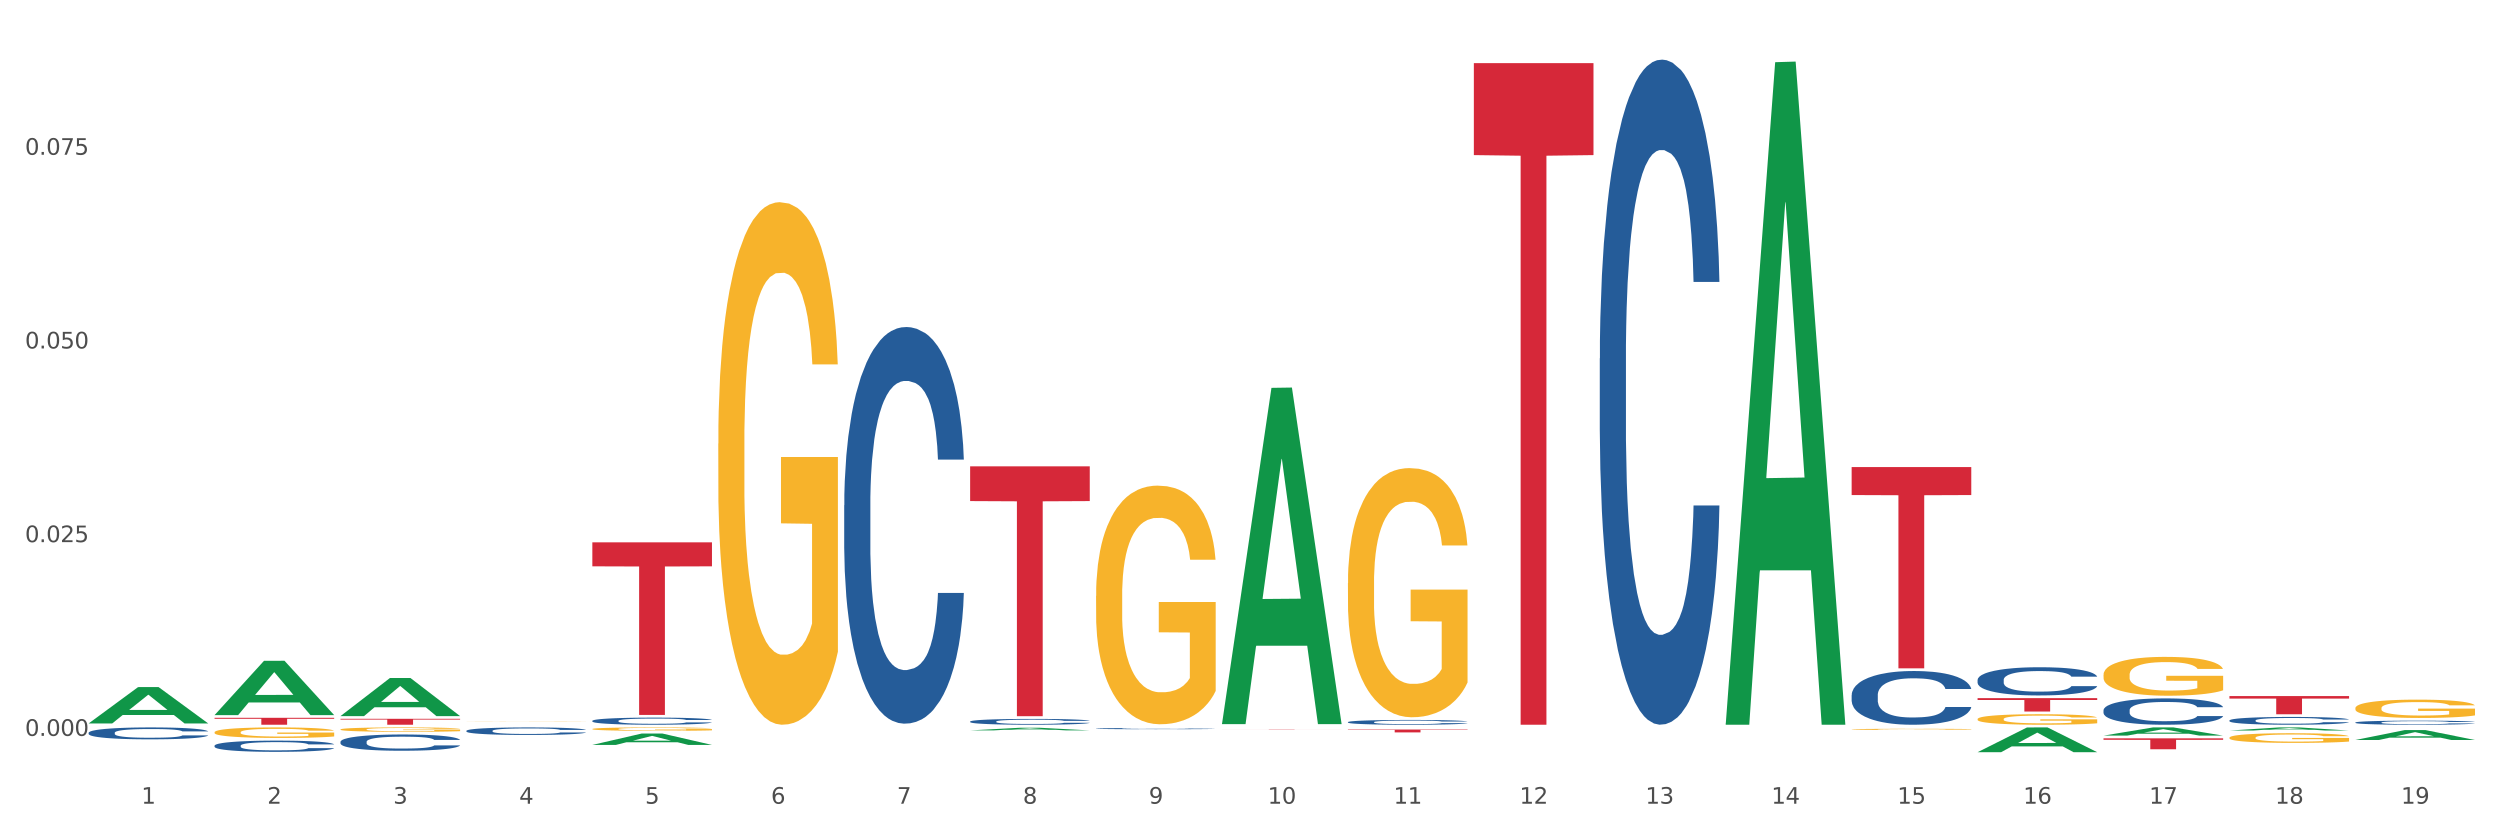 <?xml version="1.0" encoding="utf-8" standalone="no"?>
<!DOCTYPE svg PUBLIC "-//W3C//DTD SVG 1.1//EN"
  "http://www.w3.org/Graphics/SVG/1.1/DTD/svg11.dtd">
<svg xmlns:xlink="http://www.w3.org/1999/xlink" width="1080pt" height="360pt" viewBox="0 0 1080 360" xmlns="http://www.w3.org/2000/svg" version="1.1">
 <rect x="0" y="0" width="1080" height="360" fill="#333333" stroke="none"/>
 <defs>
  <style type="text/css">*{stroke-linejoin: round; stroke-linecap: butt}</style>
 </defs>
 <g id="figure_1">
  <g id="patch_1">
   <path d="M 0 360 
L 1080 360 
L 1080 0 
L 0 0 
z
" style="fill: #ffffff; stroke: #ffffff; stroke-linejoin: miter"/>
  </g>
  <g id="axes_1">
   <g id="matplotlib.axis_1">
    <g id="xtick_1">
     <g id="text_1">
      <!-- 1 -->
      <g style="fill: #4d4d4d" transform="translate(61.07 347.204) scale(0.096 -0.096)">
       <defs>
        <path id="DejaVuSans-31" d="M 794 531 
L 1825 531 
L 1825 4091 
L 703 3866 
L 703 4441 
L 1819 4666 
L 2450 4666 
L 2450 531 
L 3481 531 
L 3481 0 
L 794 0 
L 794 531 
z
" transform="scale(0.016)"/>
       </defs>
       <use xlink:href="#DejaVuSans-31"/>
      </g>
     </g>
    </g>
    <g id="xtick_2">
     <g id="text_2">
      <!-- 2 -->
      <g style="fill: #4d4d4d" transform="translate(115.472 347.204) scale(0.096 -0.096)">
       <defs>
        <path id="DejaVuSans-32" d="M 1228 531 
L 3431 531 
L 3431 0 
L 469 0 
L 469 531 
Q 828 903 1448 1529 
Q 2069 2156 2228 2338 
Q 2531 2678 2651 2914 
Q 2772 3150 2772 3378 
Q 2772 3750 2511 3984 
Q 2250 4219 1831 4219 
Q 1534 4219 1204 4116 
Q 875 4013 500 3803 
L 500 4441 
Q 881 4594 1212 4672 
Q 1544 4750 1819 4750 
Q 2544 4750 2975 4387 
Q 3406 4025 3406 3419 
Q 3406 3131 3298 2873 
Q 3191 2616 2906 2266 
Q 2828 2175 2409 1742 
Q 1991 1309 1228 531 
z
" transform="scale(0.016)"/>
       </defs>
       <use xlink:href="#DejaVuSans-32"/>
      </g>
     </g>
    </g>
    <g id="xtick_3">
     <g id="text_3">
      <!-- 3 -->
      <g style="fill: #4d4d4d" transform="translate(169.874 347.204) scale(0.096 -0.096)">
       <defs>
        <path id="DejaVuSans-33" d="M 2597 2516 
Q 3050 2419 3304 2112 
Q 3559 1806 3559 1356 
Q 3559 666 3084 287 
Q 2609 -91 1734 -91 
Q 1441 -91 1130 -33 
Q 819 25 488 141 
L 488 750 
Q 750 597 1062 519 
Q 1375 441 1716 441 
Q 2309 441 2620 675 
Q 2931 909 2931 1356 
Q 2931 1769 2642 2001 
Q 2353 2234 1838 2234 
L 1294 2234 
L 1294 2753 
L 1863 2753 
Q 2328 2753 2575 2939 
Q 2822 3125 2822 3475 
Q 2822 3834 2567 4026 
Q 2313 4219 1838 4219 
Q 1578 4219 1281 4162 
Q 984 4106 628 3988 
L 628 4550 
Q 988 4650 1302 4700 
Q 1616 4750 1894 4750 
Q 2613 4750 3031 4423 
Q 3450 4097 3450 3541 
Q 3450 3153 3228 2886 
Q 3006 2619 2597 2516 
z
" transform="scale(0.016)"/>
       </defs>
       <use xlink:href="#DejaVuSans-33"/>
      </g>
     </g>
    </g>
    <g id="xtick_4">
     <g id="text_4">
      <!-- 4 -->
      <g style="fill: #4d4d4d" transform="translate(224.276 347.204) scale(0.096 -0.096)">
       <defs>
        <path id="DejaVuSans-34" d="M 2419 4116 
L 825 1625 
L 2419 1625 
L 2419 4116 
z
M 2253 4666 
L 3047 4666 
L 3047 1625 
L 3713 1625 
L 3713 1100 
L 3047 1100 
L 3047 0 
L 2419 0 
L 2419 1100 
L 313 1100 
L 313 1709 
L 2253 4666 
z
" transform="scale(0.016)"/>
       </defs>
       <use xlink:href="#DejaVuSans-34"/>
      </g>
     </g>
    </g>
    <g id="xtick_5">
     <g id="text_5">
      <!-- 5 -->
      <g style="fill: #4d4d4d" transform="translate(278.678 347.204) scale(0.096 -0.096)">
       <defs>
        <path id="DejaVuSans-35" d="M 691 4666 
L 3169 4666 
L 3169 4134 
L 1269 4134 
L 1269 2991 
Q 1406 3038 1543 3061 
Q 1681 3084 1819 3084 
Q 2600 3084 3056 2656 
Q 3513 2228 3513 1497 
Q 3513 744 3044 326 
Q 2575 -91 1722 -91 
Q 1428 -91 1123 -41 
Q 819 9 494 109 
L 494 744 
Q 775 591 1075 516 
Q 1375 441 1709 441 
Q 2250 441 2565 725 
Q 2881 1009 2881 1497 
Q 2881 1984 2565 2268 
Q 2250 2553 1709 2553 
Q 1456 2553 1204 2497 
Q 953 2441 691 2322 
L 691 4666 
z
" transform="scale(0.016)"/>
       </defs>
       <use xlink:href="#DejaVuSans-35"/>
      </g>
     </g>
    </g>
    <g id="xtick_6">
     <g id="text_6">
      <!-- 6 -->
      <g style="fill: #4d4d4d" transform="translate(333.08 347.204) scale(0.096 -0.096)">
       <defs>
        <path id="DejaVuSans-36" d="M 2113 2584 
Q 1688 2584 1439 2293 
Q 1191 2003 1191 1497 
Q 1191 994 1439 701 
Q 1688 409 2113 409 
Q 2538 409 2786 701 
Q 3034 994 3034 1497 
Q 3034 2003 2786 2293 
Q 2538 2584 2113 2584 
z
M 3366 4563 
L 3366 3988 
Q 3128 4100 2886 4159 
Q 2644 4219 2406 4219 
Q 1781 4219 1451 3797 
Q 1122 3375 1075 2522 
Q 1259 2794 1537 2939 
Q 1816 3084 2150 3084 
Q 2853 3084 3261 2657 
Q 3669 2231 3669 1497 
Q 3669 778 3244 343 
Q 2819 -91 2113 -91 
Q 1303 -91 875 529 
Q 447 1150 447 2328 
Q 447 3434 972 4092 
Q 1497 4750 2381 4750 
Q 2619 4750 2861 4703 
Q 3103 4656 3366 4563 
z
" transform="scale(0.016)"/>
       </defs>
       <use xlink:href="#DejaVuSans-36"/>
      </g>
     </g>
    </g>
    <g id="xtick_7">
     <g id="text_7">
      <!-- 7 -->
      <g style="fill: #4d4d4d" transform="translate(387.482 347.204) scale(0.096 -0.096)">
       <defs>
        <path id="DejaVuSans-37" d="M 525 4666 
L 3525 4666 
L 3525 4397 
L 1831 0 
L 1172 0 
L 2766 4134 
L 525 4134 
L 525 4666 
z
" transform="scale(0.016)"/>
       </defs>
       <use xlink:href="#DejaVuSans-37"/>
      </g>
     </g>
    </g>
    <g id="xtick_8">
     <g id="text_8">
      <!-- 8 -->
      <g style="fill: #4d4d4d" transform="translate(441.884 347.204) scale(0.096 -0.096)">
       <defs>
        <path id="DejaVuSans-38" d="M 2034 2216 
Q 1584 2216 1326 1975 
Q 1069 1734 1069 1313 
Q 1069 891 1326 650 
Q 1584 409 2034 409 
Q 2484 409 2743 651 
Q 3003 894 3003 1313 
Q 3003 1734 2745 1975 
Q 2488 2216 2034 2216 
z
M 1403 2484 
Q 997 2584 770 2862 
Q 544 3141 544 3541 
Q 544 4100 942 4425 
Q 1341 4750 2034 4750 
Q 2731 4750 3128 4425 
Q 3525 4100 3525 3541 
Q 3525 3141 3298 2862 
Q 3072 2584 2669 2484 
Q 3125 2378 3379 2068 
Q 3634 1759 3634 1313 
Q 3634 634 3220 271 
Q 2806 -91 2034 -91 
Q 1263 -91 848 271 
Q 434 634 434 1313 
Q 434 1759 690 2068 
Q 947 2378 1403 2484 
z
M 1172 3481 
Q 1172 3119 1398 2916 
Q 1625 2713 2034 2713 
Q 2441 2713 2670 2916 
Q 2900 3119 2900 3481 
Q 2900 3844 2670 4047 
Q 2441 4250 2034 4250 
Q 1625 4250 1398 4047 
Q 1172 3844 1172 3481 
z
" transform="scale(0.016)"/>
       </defs>
       <use xlink:href="#DejaVuSans-38"/>
      </g>
     </g>
    </g>
    <g id="xtick_9">
     <g id="text_9">
      <!-- 9 -->
      <g style="fill: #4d4d4d" transform="translate(496.286 347.204) scale(0.096 -0.096)">
       <defs>
        <path id="DejaVuSans-39" d="M 703 97 
L 703 672 
Q 941 559 1184 500 
Q 1428 441 1663 441 
Q 2288 441 2617 861 
Q 2947 1281 2994 2138 
Q 2813 1869 2534 1725 
Q 2256 1581 1919 1581 
Q 1219 1581 811 2004 
Q 403 2428 403 3163 
Q 403 3881 828 4315 
Q 1253 4750 1959 4750 
Q 2769 4750 3195 4129 
Q 3622 3509 3622 2328 
Q 3622 1225 3098 567 
Q 2575 -91 1691 -91 
Q 1453 -91 1209 -44 
Q 966 3 703 97 
z
M 1959 2075 
Q 2384 2075 2632 2365 
Q 2881 2656 2881 3163 
Q 2881 3666 2632 3958 
Q 2384 4250 1959 4250 
Q 1534 4250 1286 3958 
Q 1038 3666 1038 3163 
Q 1038 2656 1286 2365 
Q 1534 2075 1959 2075 
z
" transform="scale(0.016)"/>
       </defs>
       <use xlink:href="#DejaVuSans-39"/>
      </g>
     </g>
    </g>
    <g id="xtick_10">
     <g id="text_10">
      <!-- 10 -->
      <g style="fill: #4d4d4d" transform="translate(547.634 347.204) scale(0.096 -0.096)">
       <defs>
        <path id="DejaVuSans-30" d="M 2034 4250 
Q 1547 4250 1301 3770 
Q 1056 3291 1056 2328 
Q 1056 1369 1301 889 
Q 1547 409 2034 409 
Q 2525 409 2770 889 
Q 3016 1369 3016 2328 
Q 3016 3291 2770 3770 
Q 2525 4250 2034 4250 
z
M 2034 4750 
Q 2819 4750 3233 4129 
Q 3647 3509 3647 2328 
Q 3647 1150 3233 529 
Q 2819 -91 2034 -91 
Q 1250 -91 836 529 
Q 422 1150 422 2328 
Q 422 3509 836 4129 
Q 1250 4750 2034 4750 
z
" transform="scale(0.016)"/>
       </defs>
       <use xlink:href="#DejaVuSans-31"/>
       <use xlink:href="#DejaVuSans-30" transform="translate(63.623 0)"/>
      </g>
     </g>
    </g>
    <g id="xtick_11">
     <g id="text_11">
      <!-- 11 -->
      <g style="fill: #4d4d4d" transform="translate(602.035 347.204) scale(0.096 -0.096)">
       <use xlink:href="#DejaVuSans-31"/>
       <use xlink:href="#DejaVuSans-31" transform="translate(63.623 0)"/>
      </g>
     </g>
    </g>
    <g id="xtick_12">
     <g id="text_12">
      <!-- 12 -->
      <g style="fill: #4d4d4d" transform="translate(656.437 347.204) scale(0.096 -0.096)">
       <use xlink:href="#DejaVuSans-31"/>
       <use xlink:href="#DejaVuSans-32" transform="translate(63.623 0)"/>
      </g>
     </g>
    </g>
    <g id="xtick_13">
     <g id="text_13">
      <!-- 13 -->
      <g style="fill: #4d4d4d" transform="translate(710.839 347.204) scale(0.096 -0.096)">
       <use xlink:href="#DejaVuSans-31"/>
       <use xlink:href="#DejaVuSans-33" transform="translate(63.623 0)"/>
      </g>
     </g>
    </g>
    <g id="xtick_14">
     <g id="text_14">
      <!-- 14 -->
      <g style="fill: #4d4d4d" transform="translate(765.241 347.204) scale(0.096 -0.096)">
       <use xlink:href="#DejaVuSans-31"/>
       <use xlink:href="#DejaVuSans-34" transform="translate(63.623 0)"/>
      </g>
     </g>
    </g>
    <g id="xtick_15">
     <g id="text_15">
      <!-- 15 -->
      <g style="fill: #4d4d4d" transform="translate(819.643 347.204) scale(0.096 -0.096)">
       <use xlink:href="#DejaVuSans-31"/>
       <use xlink:href="#DejaVuSans-35" transform="translate(63.623 0)"/>
      </g>
     </g>
    </g>
    <g id="xtick_16">
     <g id="text_16">
      <!-- 16 -->
      <g style="fill: #4d4d4d" transform="translate(874.045 347.204) scale(0.096 -0.096)">
       <use xlink:href="#DejaVuSans-31"/>
       <use xlink:href="#DejaVuSans-36" transform="translate(63.623 0)"/>
      </g>
     </g>
    </g>
    <g id="xtick_17">
     <g id="text_17">
      <!-- 17 -->
      <g style="fill: #4d4d4d" transform="translate(928.447 347.204) scale(0.096 -0.096)">
       <use xlink:href="#DejaVuSans-31"/>
       <use xlink:href="#DejaVuSans-37" transform="translate(63.623 0)"/>
      </g>
     </g>
    </g>
    <g id="xtick_18">
     <g id="text_18">
      <!-- 18 -->
      <g style="fill: #4d4d4d" transform="translate(982.849 347.204) scale(0.096 -0.096)">
       <use xlink:href="#DejaVuSans-31"/>
       <use xlink:href="#DejaVuSans-38" transform="translate(63.623 0)"/>
      </g>
     </g>
    </g>
    <g id="xtick_19">
     <g id="text_19">
      <!-- 19 -->
      <g style="fill: #4d4d4d" transform="translate(1037.251 347.204) scale(0.096 -0.096)">
       <use xlink:href="#DejaVuSans-31"/>
       <use xlink:href="#DejaVuSans-39" transform="translate(63.623 0)"/>
      </g>
     </g>
    </g>
    <g id="xtick_20"/>
    <g id="xtick_21"/>
    <g id="xtick_22"/>
    <g id="xtick_23"/>
    <g id="xtick_24"/>
    <g id="xtick_25"/>
    <g id="xtick_26"/>
    <g id="xtick_27"/>
    <g id="xtick_28"/>
    <g id="xtick_29"/>
    <g id="xtick_30"/>
    <g id="xtick_31"/>
    <g id="xtick_32"/>
    <g id="xtick_33"/>
    <g id="xtick_34"/>
    <g id="xtick_35"/>
    <g id="xtick_36"/>
    <g id="xtick_37"/>
   </g>
   <g id="matplotlib.axis_2">
    <g id="ytick_1">
     <g id="text_20">
      <!-- 0.000 -->
      <g style="fill: #4d4d4d" transform="translate(10.8 317.891) scale(0.096 -0.096)">
       <defs>
        <path id="DejaVuSans-2e" d="M 684 794 
L 1344 794 
L 1344 0 
L 684 0 
L 684 794 
z
" transform="scale(0.016)"/>
       </defs>
       <use xlink:href="#DejaVuSans-30"/>
       <use xlink:href="#DejaVuSans-2e" transform="translate(63.623 0)"/>
       <use xlink:href="#DejaVuSans-30" transform="translate(95.41 0)"/>
       <use xlink:href="#DejaVuSans-30" transform="translate(159.033 0)"/>
       <use xlink:href="#DejaVuSans-30" transform="translate(222.656 0)"/>
      </g>
     </g>
    </g>
    <g id="ytick_2">
     <g id="text_21">
      <!-- 0.025 -->
      <g style="fill: #4d4d4d" transform="translate(10.8 234.214) scale(0.096 -0.096)">
       <use xlink:href="#DejaVuSans-30"/>
       <use xlink:href="#DejaVuSans-2e" transform="translate(63.623 0)"/>
       <use xlink:href="#DejaVuSans-30" transform="translate(95.41 0)"/>
       <use xlink:href="#DejaVuSans-32" transform="translate(159.033 0)"/>
       <use xlink:href="#DejaVuSans-35" transform="translate(222.656 0)"/>
      </g>
     </g>
    </g>
    <g id="ytick_3">
     <g id="text_22">
      <!-- 0.050 -->
      <g style="fill: #4d4d4d" transform="translate(10.8 150.537) scale(0.096 -0.096)">
       <use xlink:href="#DejaVuSans-30"/>
       <use xlink:href="#DejaVuSans-2e" transform="translate(63.623 0)"/>
       <use xlink:href="#DejaVuSans-30" transform="translate(95.41 0)"/>
       <use xlink:href="#DejaVuSans-35" transform="translate(159.033 0)"/>
       <use xlink:href="#DejaVuSans-30" transform="translate(222.656 0)"/>
      </g>
     </g>
    </g>
    <g id="ytick_4">
     <g id="text_23">
      <!-- 0.075 -->
      <g style="fill: #4d4d4d" transform="translate(10.8 66.859) scale(0.096 -0.096)">
       <use xlink:href="#DejaVuSans-30"/>
       <use xlink:href="#DejaVuSans-2e" transform="translate(63.623 0)"/>
       <use xlink:href="#DejaVuSans-30" transform="translate(95.41 0)"/>
       <use xlink:href="#DejaVuSans-37" transform="translate(159.033 0)"/>
       <use xlink:href="#DejaVuSans-35" transform="translate(222.656 0)"/>
      </g>
     </g>
    </g>
    <g id="ytick_5"/>
    <g id="ytick_6"/>
    <g id="ytick_7"/>
    <g id="ytick_8"/>
   </g>
   <g id="PolyCollection_1">
    <path d="M 38.283 312.512 
L 38.336 312.498 
L 59.648 296.828 
L 68.493 296.813 
L 89.965 312.542 
L 79.735 312.542 
L 75.1 308.879 
L 53.095 308.879 
L 52.935 308.938 
L 48.46 312.542 
L 38.283 312.542 
L 38.283 312.512 
L 55.865 306.693 
L 72.329 306.679 
L 64.177 300.166 
L 64.071 300.136 
L 63.964 300.18 
L 55.812 306.679 
L 55.865 306.693 
L 38.283 312.512 
z
" clip-path="url(#p977d13608d)" style="fill: #109648"/>
    <path d="M 364.695 218.264 
L 364.756 218.108 
L 364.756 213.726 
L 364.939 207.779 
L 365.611 196.825 
L 366.466 188.532 
L 367.932 178.83 
L 368.727 174.761 
L 369.765 170.223 
L 371.903 162.868 
L 374.347 156.608 
L 376.057 153.166 
L 377.34 150.975 
L 380.211 147.063 
L 381.861 145.342 
L 383.571 143.933 
L 385.038 142.994 
L 387.481 141.899 
L 389.436 141.429 
L 391.696 141.273 
L 393.59 141.429 
L 396.095 142.055 
L 399.76 143.933 
L 401.165 145.029 
L 403.059 146.906 
L 405.014 149.41 
L 406.602 151.914 
L 408.435 155.513 
L 410.329 160.208 
L 412.161 166.154 
L 413.444 171.631 
L 414.483 177.421 
L 415.399 184.463 
L 416.071 192.131 
L 416.377 198.547 
L 405.197 198.547 
L 404.892 192.757 
L 404.281 186.497 
L 403.67 182.272 
L 402.998 178.83 
L 401.959 174.917 
L 401.043 172.414 
L 399.516 169.44 
L 398.111 167.563 
L 396.95 166.467 
L 395.545 165.528 
L 392.552 164.589 
L 390.413 164.589 
L 389.069 164.902 
L 387.42 165.685 
L 386.015 166.78 
L 384.366 168.658 
L 383.083 170.692 
L 381.8 173.353 
L 381.067 175.23 
L 379.967 178.673 
L 379.234 181.49 
L 378.257 186.341 
L 377.707 189.784 
L 376.729 198.703 
L 376.302 205.276 
L 376.118 209.814 
L 375.996 214.821 
L 375.996 239.233 
L 376.363 250.187 
L 376.668 254.882 
L 377.157 260.202 
L 378.073 267.088 
L 379.417 273.817 
L 380.822 278.668 
L 381.983 281.641 
L 383.083 283.832 
L 384.182 285.553 
L 385.526 287.118 
L 386.626 288.057 
L 388.275 288.996 
L 390.23 289.465 
L 391.757 289.465 
L 394.873 288.683 
L 396.278 287.9 
L 397.622 286.805 
L 399.088 285.084 
L 400.249 283.206 
L 400.921 281.797 
L 402.02 278.824 
L 402.876 275.694 
L 403.609 272.095 
L 404.098 268.965 
L 404.647 264.271 
L 405.075 258.95 
L 405.197 256.134 
L 416.377 256.134 
L 416.132 261.767 
L 415.705 267.244 
L 414.849 274.599 
L 414.177 278.824 
L 413.139 283.988 
L 412.039 288.37 
L 410.512 293.221 
L 409.107 296.82 
L 407.641 299.95 
L 406.052 302.766 
L 403.181 306.679 
L 402.143 307.774 
L 399.943 309.652 
L 398.233 310.747 
L 395.728 311.843 
L 393.162 312.469 
L 390.475 312.625 
L 388.092 312.312 
L 385.465 311.373 
L 383.816 310.434 
L 381.983 309.026 
L 379.845 306.835 
L 377.829 304.175 
L 375.935 301.045 
L 374.164 297.446 
L 372.514 293.377 
L 370.376 286.648 
L 368.788 280.076 
L 367.627 273.973 
L 366.833 268.809 
L 366.039 262.237 
L 365.611 257.698 
L 364.939 246.744 
L 364.695 236.573 
L 364.695 218.264 
z
" clip-path="url(#p977d13608d)" style="fill: #255c99"/>
    <path d="M 255.891 311.394 
L 255.952 311.391 
L 255.952 311.312 
L 256.135 311.205 
L 256.807 311.008 
L 257.662 310.859 
L 259.129 310.685 
L 259.923 310.611 
L 260.961 310.53 
L 263.099 310.398 
L 265.543 310.285 
L 267.253 310.223 
L 268.536 310.184 
L 271.408 310.114 
L 273.057 310.083 
L 274.768 310.057 
L 276.234 310.04 
L 278.677 310.021 
L 280.632 310.012 
L 282.892 310.009 
L 284.786 310.012 
L 287.291 310.024 
L 290.956 310.057 
L 292.361 310.077 
L 294.255 310.111 
L 296.21 310.156 
L 297.798 310.201 
L 299.631 310.265 
L 301.525 310.35 
L 303.357 310.457 
L 304.64 310.555 
L 305.679 310.659 
L 306.595 310.786 
L 307.267 310.924 
L 307.573 311.039 
L 296.393 311.039 
L 296.088 310.935 
L 295.477 310.822 
L 294.866 310.747 
L 294.194 310.685 
L 293.156 310.614 
L 292.239 310.569 
L 290.712 310.516 
L 289.307 310.482 
L 288.146 310.462 
L 286.741 310.446 
L 283.748 310.429 
L 281.61 310.429 
L 280.266 310.434 
L 278.616 310.448 
L 277.211 310.468 
L 275.562 310.502 
L 274.279 310.538 
L 272.996 310.586 
L 272.263 310.62 
L 271.163 310.682 
L 270.43 310.732 
L 269.453 310.82 
L 268.903 310.882 
L 267.925 311.042 
L 267.498 311.16 
L 267.315 311.242 
L 267.192 311.332 
L 267.192 311.771 
L 267.559 311.968 
L 267.864 312.052 
L 268.353 312.148 
L 269.269 312.271 
L 270.613 312.392 
L 272.018 312.48 
L 273.179 312.533 
L 274.279 312.572 
L 275.378 312.603 
L 276.722 312.631 
L 277.822 312.648 
L 279.471 312.665 
L 281.426 312.674 
L 282.954 312.674 
L 286.069 312.66 
L 287.474 312.646 
L 288.818 312.626 
L 290.284 312.595 
L 291.445 312.561 
L 292.117 312.536 
L 293.217 312.482 
L 294.072 312.426 
L 294.805 312.361 
L 295.294 312.305 
L 295.843 312.221 
L 296.271 312.125 
L 296.393 312.074 
L 307.573 312.074 
L 307.328 312.176 
L 306.901 312.274 
L 306.045 312.406 
L 305.373 312.482 
L 304.335 312.575 
L 303.235 312.654 
L 301.708 312.741 
L 300.303 312.806 
L 298.837 312.862 
L 297.249 312.913 
L 294.377 312.983 
L 293.339 313.003 
L 291.14 313.037 
L 289.429 313.056 
L 286.924 313.076 
L 284.359 313.087 
L 281.671 313.09 
L 279.288 313.084 
L 276.661 313.068 
L 275.012 313.051 
L 273.179 313.025 
L 271.041 312.986 
L 269.025 312.938 
L 267.131 312.882 
L 265.36 312.817 
L 263.71 312.744 
L 261.572 312.623 
L 259.984 312.505 
L 258.823 312.395 
L 258.029 312.302 
L 257.235 312.184 
L 256.807 312.103 
L 256.135 311.906 
L 255.891 311.723 
L 255.891 311.394 
z
" clip-path="url(#p977d13608d)" style="fill: #255c99"/>
    <path d="M 201.489 315.708 
L 201.55 315.705 
L 201.55 315.622 
L 201.733 315.509 
L 202.405 315.301 
L 203.26 315.143 
L 204.727 314.958 
L 205.521 314.881 
L 206.559 314.795 
L 208.697 314.655 
L 211.141 314.536 
L 212.852 314.47 
L 214.134 314.428 
L 217.006 314.354 
L 218.655 314.321 
L 220.366 314.295 
L 221.832 314.277 
L 224.275 314.256 
L 226.23 314.247 
L 228.49 314.244 
L 230.384 314.247 
L 232.889 314.259 
L 236.554 314.295 
L 237.959 314.315 
L 239.853 314.351 
L 241.808 314.399 
L 243.396 314.446 
L 245.229 314.515 
L 247.123 314.604 
L 248.956 314.717 
L 250.238 314.821 
L 251.277 314.931 
L 252.193 315.065 
L 252.865 315.211 
L 253.171 315.333 
L 241.991 315.333 
L 241.686 315.223 
L 241.075 315.104 
L 240.464 315.024 
L 239.792 314.958 
L 238.754 314.884 
L 237.837 314.836 
L 236.31 314.78 
L 234.905 314.744 
L 233.744 314.723 
L 232.339 314.705 
L 229.346 314.687 
L 227.208 314.687 
L 225.864 314.693 
L 224.214 314.708 
L 222.809 314.729 
L 221.16 314.765 
L 219.877 314.804 
L 218.594 314.854 
L 217.861 314.89 
L 216.761 314.955 
L 216.028 315.009 
L 215.051 315.101 
L 214.501 315.167 
L 213.524 315.336 
L 213.096 315.461 
L 212.913 315.548 
L 212.79 315.643 
L 212.79 316.107 
L 213.157 316.315 
L 213.462 316.405 
L 213.951 316.506 
L 214.867 316.637 
L 216.211 316.765 
L 217.617 316.857 
L 218.777 316.914 
L 219.877 316.955 
L 220.976 316.988 
L 222.32 317.018 
L 223.42 317.036 
L 225.069 317.054 
L 227.024 317.063 
L 228.552 317.063 
L 231.667 317.048 
L 233.072 317.033 
L 234.416 317.012 
L 235.882 316.979 
L 237.043 316.943 
L 237.715 316.917 
L 238.815 316.86 
L 239.67 316.801 
L 240.403 316.732 
L 240.892 316.673 
L 241.441 316.583 
L 241.869 316.482 
L 241.991 316.429 
L 253.171 316.429 
L 252.926 316.536 
L 252.499 316.64 
L 251.643 316.78 
L 250.971 316.86 
L 249.933 316.958 
L 248.833 317.042 
L 247.306 317.134 
L 245.901 317.202 
L 244.435 317.262 
L 242.847 317.316 
L 239.975 317.39 
L 238.937 317.411 
L 236.738 317.447 
L 235.027 317.467 
L 232.522 317.488 
L 229.957 317.5 
L 227.269 317.503 
L 224.886 317.497 
L 222.259 317.479 
L 220.61 317.461 
L 218.777 317.435 
L 216.639 317.393 
L 214.623 317.342 
L 212.729 317.283 
L 210.958 317.214 
L 209.308 317.137 
L 207.17 317.009 
L 205.582 316.884 
L 204.421 316.768 
L 203.627 316.67 
L 202.833 316.545 
L 202.405 316.458 
L 201.733 316.25 
L 201.489 316.057 
L 201.489 315.708 
z
" clip-path="url(#p977d13608d)" style="fill: #255c99"/>
    <path d="M 147.087 320.453 
L 147.148 320.447 
L 147.148 320.267 
L 147.331 320.023 
L 148.003 319.574 
L 148.859 319.234 
L 150.325 318.836 
L 151.119 318.669 
L 152.157 318.483 
L 154.295 318.181 
L 156.739 317.925 
L 158.45 317.783 
L 159.732 317.694 
L 162.604 317.533 
L 164.253 317.462 
L 165.964 317.405 
L 167.43 317.366 
L 169.873 317.321 
L 171.828 317.302 
L 174.089 317.296 
L 175.982 317.302 
L 178.487 317.328 
L 182.152 317.405 
L 183.557 317.45 
L 185.451 317.527 
L 187.406 317.629 
L 188.994 317.732 
L 190.827 317.88 
L 192.721 318.072 
L 194.554 318.316 
L 195.836 318.541 
L 196.875 318.778 
L 197.791 319.067 
L 198.463 319.381 
L 198.769 319.645 
L 187.589 319.645 
L 187.284 319.407 
L 186.673 319.15 
L 186.062 318.977 
L 185.39 318.836 
L 184.352 318.675 
L 183.435 318.573 
L 181.908 318.451 
L 180.503 318.374 
L 179.342 318.329 
L 177.937 318.29 
L 174.944 318.252 
L 172.806 318.252 
L 171.462 318.265 
L 169.812 318.297 
L 168.407 318.342 
L 166.758 318.419 
L 165.475 318.502 
L 164.192 318.611 
L 163.459 318.688 
L 162.359 318.83 
L 161.626 318.945 
L 160.649 319.144 
L 160.099 319.285 
L 159.122 319.651 
L 158.694 319.921 
L 158.511 320.107 
L 158.388 320.312 
L 158.388 321.313 
L 158.755 321.763 
L 159.06 321.955 
L 159.549 322.173 
L 160.466 322.456 
L 161.81 322.732 
L 163.215 322.931 
L 164.375 323.053 
L 165.475 323.142 
L 166.575 323.213 
L 167.918 323.277 
L 169.018 323.316 
L 170.668 323.354 
L 172.622 323.374 
L 174.15 323.374 
L 177.265 323.341 
L 178.67 323.309 
L 180.014 323.264 
L 181.48 323.194 
L 182.641 323.117 
L 183.313 323.059 
L 184.413 322.937 
L 185.268 322.809 
L 186.001 322.661 
L 186.49 322.533 
L 187.04 322.34 
L 187.467 322.122 
L 187.589 322.006 
L 198.769 322.006 
L 198.524 322.238 
L 198.097 322.462 
L 197.242 322.764 
L 196.57 322.937 
L 195.531 323.149 
L 194.431 323.329 
L 192.904 323.528 
L 191.499 323.675 
L 190.033 323.804 
L 188.445 323.919 
L 185.573 324.08 
L 184.535 324.124 
L 182.336 324.201 
L 180.625 324.246 
L 178.12 324.291 
L 175.555 324.317 
L 172.867 324.323 
L 170.484 324.311 
L 167.857 324.272 
L 166.208 324.234 
L 164.375 324.176 
L 162.237 324.086 
L 160.221 323.977 
L 158.327 323.848 
L 156.556 323.701 
L 154.906 323.534 
L 152.768 323.258 
L 151.18 322.988 
L 150.019 322.738 
L 149.225 322.526 
L 148.431 322.257 
L 148.003 322.071 
L 147.331 321.621 
L 147.087 321.204 
L 147.087 320.453 
z
" clip-path="url(#p977d13608d)" style="fill: #255c99"/>
    <path d="M 92.685 322.126 
L 92.746 322.121 
L 92.746 321.997 
L 92.929 321.828 
L 93.601 321.518 
L 94.457 321.283 
L 95.923 321.008 
L 96.717 320.892 
L 97.755 320.764 
L 99.894 320.555 
L 102.337 320.378 
L 104.048 320.28 
L 105.331 320.218 
L 108.202 320.107 
L 109.851 320.059 
L 111.562 320.019 
L 113.028 319.992 
L 115.471 319.961 
L 117.426 319.948 
L 119.687 319.943 
L 121.58 319.948 
L 124.085 319.965 
L 127.75 320.019 
L 129.155 320.05 
L 131.049 320.103 
L 133.004 320.174 
L 134.592 320.245 
L 136.425 320.347 
L 138.319 320.48 
L 140.152 320.649 
L 141.435 320.804 
L 142.473 320.968 
L 143.389 321.168 
L 144.061 321.385 
L 144.367 321.567 
L 133.187 321.567 
L 132.882 321.403 
L 132.271 321.225 
L 131.66 321.105 
L 130.988 321.008 
L 129.95 320.897 
L 129.033 320.826 
L 127.506 320.742 
L 126.101 320.688 
L 124.94 320.657 
L 123.535 320.631 
L 120.542 320.604 
L 118.404 320.604 
L 117.06 320.613 
L 115.41 320.635 
L 114.005 320.666 
L 112.356 320.719 
L 111.073 320.777 
L 109.79 320.853 
L 109.057 320.906 
L 107.957 321.003 
L 107.224 321.083 
L 106.247 321.221 
L 105.697 321.318 
L 104.72 321.571 
L 104.292 321.757 
L 104.109 321.886 
L 103.987 322.028 
L 103.987 322.72 
L 104.353 323.031 
L 104.659 323.164 
L 105.147 323.314 
L 106.064 323.51 
L 107.408 323.7 
L 108.813 323.838 
L 109.973 323.922 
L 111.073 323.984 
L 112.173 324.033 
L 113.517 324.077 
L 114.616 324.104 
L 116.266 324.131 
L 118.22 324.144 
L 119.748 324.144 
L 122.863 324.122 
L 124.268 324.1 
L 125.612 324.069 
L 127.078 324.02 
L 128.239 323.966 
L 128.911 323.927 
L 130.011 323.842 
L 130.866 323.754 
L 131.599 323.652 
L 132.088 323.563 
L 132.638 323.43 
L 133.065 323.279 
L 133.187 323.199 
L 144.367 323.199 
L 144.122 323.359 
L 143.695 323.514 
L 142.84 323.723 
L 142.168 323.842 
L 141.129 323.989 
L 140.029 324.113 
L 138.502 324.25 
L 137.097 324.352 
L 135.631 324.441 
L 134.043 324.521 
L 131.171 324.632 
L 130.133 324.663 
L 127.934 324.716 
L 126.223 324.747 
L 123.719 324.778 
L 121.153 324.796 
L 118.465 324.8 
L 116.082 324.792 
L 113.455 324.765 
L 111.806 324.738 
L 109.973 324.698 
L 107.835 324.636 
L 105.819 324.561 
L 103.925 324.472 
L 102.154 324.37 
L 100.504 324.255 
L 98.366 324.064 
L 96.778 323.878 
L 95.617 323.705 
L 94.823 323.558 
L 94.029 323.372 
L 93.601 323.243 
L 92.929 322.933 
L 92.685 322.645 
L 92.685 322.126 
z
" clip-path="url(#p977d13608d)" style="fill: #255c99"/>
    <path d="M 38.283 316.558 
L 38.344 316.553 
L 38.344 316.422 
L 38.527 316.243 
L 39.199 315.914 
L 40.055 315.664 
L 41.521 315.373 
L 42.315 315.25 
L 43.353 315.114 
L 45.492 314.893 
L 47.935 314.705 
L 49.646 314.601 
L 50.929 314.536 
L 53.8 314.418 
L 55.449 314.366 
L 57.16 314.324 
L 58.626 314.296 
L 61.069 314.263 
L 63.024 314.249 
L 65.285 314.244 
L 67.178 314.249 
L 69.683 314.267 
L 73.348 314.324 
L 74.754 314.357 
L 76.647 314.413 
L 78.602 314.489 
L 80.191 314.564 
L 82.023 314.672 
L 83.917 314.813 
L 85.75 314.992 
L 87.033 315.156 
L 88.071 315.33 
L 88.987 315.542 
L 89.659 315.773 
L 89.965 315.965 
L 78.785 315.965 
L 78.48 315.791 
L 77.869 315.603 
L 77.258 315.476 
L 76.586 315.373 
L 75.548 315.255 
L 74.631 315.18 
L 73.104 315.091 
L 71.699 315.034 
L 70.538 315.001 
L 69.133 314.973 
L 66.14 314.945 
L 64.002 314.945 
L 62.658 314.954 
L 61.008 314.978 
L 59.603 315.011 
L 57.954 315.067 
L 56.671 315.128 
L 55.388 315.208 
L 54.655 315.265 
L 53.555 315.368 
L 52.822 315.453 
L 51.845 315.599 
L 51.295 315.702 
L 50.318 315.97 
L 49.89 316.168 
L 49.707 316.304 
L 49.585 316.455 
L 49.585 317.188 
L 49.951 317.517 
L 50.257 317.659 
L 50.745 317.818 
L 51.662 318.025 
L 53.006 318.228 
L 54.411 318.373 
L 55.571 318.463 
L 56.671 318.529 
L 57.771 318.58 
L 59.115 318.627 
L 60.214 318.656 
L 61.864 318.684 
L 63.818 318.698 
L 65.346 318.698 
L 68.461 318.674 
L 69.866 318.651 
L 71.21 318.618 
L 72.676 318.566 
L 73.837 318.51 
L 74.509 318.468 
L 75.609 318.378 
L 76.464 318.284 
L 77.197 318.176 
L 77.686 318.082 
L 78.236 317.941 
L 78.663 317.781 
L 78.785 317.696 
L 89.965 317.696 
L 89.72 317.866 
L 89.293 318.03 
L 88.438 318.251 
L 87.766 318.378 
L 86.727 318.533 
L 85.627 318.665 
L 84.1 318.811 
L 82.695 318.919 
L 81.229 319.013 
L 79.641 319.098 
L 76.769 319.215 
L 75.731 319.248 
L 73.532 319.305 
L 71.821 319.338 
L 69.317 319.371 
L 66.751 319.389 
L 64.063 319.394 
L 61.68 319.385 
L 59.053 319.356 
L 57.404 319.328 
L 55.571 319.286 
L 53.433 319.22 
L 51.417 319.14 
L 49.523 319.046 
L 47.752 318.938 
L 46.102 318.816 
L 43.964 318.613 
L 42.376 318.416 
L 41.215 318.232 
L 40.421 318.077 
L 39.627 317.88 
L 39.199 317.743 
L 38.527 317.414 
L 38.283 317.108 
L 38.283 316.558 
z
" clip-path="url(#p977d13608d)" style="fill: #255c99"/>
    <path d="M 92.685 310.1 
L 144.367 310.1 
L 144.367 310.515 
L 124.037 310.518 
L 124.037 313.09 
L 112.892 313.09 
L 112.892 310.518 
L 92.685 310.515 
L 92.685 310.103 
L 92.685 310.1 
z
" clip-path="url(#p977d13608d)" style="fill: #d62839"/>
    <path d="M 147.087 310.518 
L 198.769 310.518 
L 198.769 310.875 
L 178.439 310.878 
L 178.439 313.09 
L 167.294 313.09 
L 167.294 310.878 
L 147.087 310.875 
L 147.087 310.52 
L 147.087 310.518 
z
" clip-path="url(#p977d13608d)" style="fill: #d62839"/>
    <path d="M 255.891 234.29 
L 307.573 234.29 
L 307.573 244.652 
L 287.243 244.722 
L 287.243 308.856 
L 276.098 308.856 
L 276.098 244.722 
L 255.891 244.652 
L 255.891 234.36 
L 255.891 234.29 
z
" clip-path="url(#p977d13608d)" style="fill: #d62839"/>
    <path d="M 419.097 201.465 
L 470.779 201.465 
L 470.779 216.466 
L 450.449 216.567 
L 450.449 309.412 
L 439.304 309.412 
L 439.304 216.567 
L 419.097 216.466 
L 419.097 201.566 
L 419.097 201.465 
z
" clip-path="url(#p977d13608d)" style="fill: #d62839"/>
    <path d="M 527.901 315.247 
L 579.582 315.247 
L 579.582 315.261 
L 559.253 315.261 
L 559.253 315.353 
L 548.108 315.353 
L 548.108 315.261 
L 527.901 315.261 
L 527.901 315.247 
L 527.901 315.247 
z
" clip-path="url(#p977d13608d)" style="fill: #d62839"/>
    <path d="M 582.303 315.144 
L 633.984 315.144 
L 633.984 315.319 
L 613.655 315.321 
L 613.655 316.403 
L 602.51 316.403 
L 602.51 315.321 
L 582.303 315.319 
L 582.303 315.146 
L 582.303 315.144 
z
" clip-path="url(#p977d13608d)" style="fill: #d62839"/>
    <path d="M 636.704 27.282 
L 688.386 27.282 
L 688.386 67 
L 668.057 67.268 
L 668.057 313.09 
L 656.912 313.09 
L 656.912 67.268 
L 636.704 67 
L 636.704 27.55 
L 636.704 27.282 
z
" clip-path="url(#p977d13608d)" style="fill: #d62839"/>
    <path d="M 799.91 201.778 
L 851.592 201.778 
L 851.592 213.861 
L 831.262 213.943 
L 831.262 288.725 
L 820.118 288.725 
L 820.118 213.943 
L 799.91 213.861 
L 799.91 201.86 
L 799.91 201.778 
z
" clip-path="url(#p977d13608d)" style="fill: #d62839"/>
    <path d="M 854.312 301.587 
L 905.994 301.587 
L 905.994 302.394 
L 885.664 302.399 
L 885.664 307.391 
L 874.52 307.391 
L 874.52 302.399 
L 854.312 302.394 
L 854.312 301.593 
L 854.312 301.587 
z
" clip-path="url(#p977d13608d)" style="fill: #d62839"/>
    <path d="M 419.097 311.7 
L 419.158 311.698 
L 419.158 311.633 
L 419.341 311.545 
L 420.013 311.384 
L 420.868 311.262 
L 422.334 311.119 
L 423.129 311.059 
L 424.167 310.992 
L 426.305 310.884 
L 428.749 310.792 
L 430.459 310.741 
L 431.742 310.709 
L 434.613 310.651 
L 436.263 310.626 
L 437.973 310.605 
L 439.44 310.591 
L 441.883 310.575 
L 443.838 310.568 
L 446.098 310.566 
L 447.992 310.568 
L 450.497 310.577 
L 454.162 310.605 
L 455.567 310.621 
L 457.461 310.649 
L 459.416 310.686 
L 461.004 310.723 
L 462.837 310.776 
L 464.731 310.845 
L 466.563 310.932 
L 467.846 311.013 
L 468.885 311.098 
L 469.801 311.202 
L 470.473 311.315 
L 470.779 311.409 
L 459.599 311.409 
L 459.294 311.324 
L 458.683 311.232 
L 458.072 311.17 
L 457.4 311.119 
L 456.361 311.061 
L 455.445 311.024 
L 453.918 310.981 
L 452.513 310.953 
L 451.352 310.937 
L 449.947 310.923 
L 446.954 310.909 
L 444.815 310.909 
L 443.471 310.914 
L 441.822 310.925 
L 440.417 310.942 
L 438.768 310.969 
L 437.485 310.999 
L 436.202 311.038 
L 435.469 311.066 
L 434.369 311.117 
L 433.636 311.158 
L 432.659 311.23 
L 432.109 311.28 
L 431.131 311.412 
L 430.704 311.509 
L 430.52 311.575 
L 430.398 311.649 
L 430.398 312.009 
L 430.765 312.17 
L 431.07 312.239 
L 431.559 312.318 
L 432.475 312.419 
L 433.819 312.518 
L 435.224 312.59 
L 436.385 312.634 
L 437.485 312.666 
L 438.584 312.691 
L 439.928 312.714 
L 441.028 312.728 
L 442.677 312.742 
L 444.632 312.749 
L 446.159 312.749 
L 449.275 312.737 
L 450.68 312.726 
L 452.024 312.71 
L 453.49 312.684 
L 454.651 312.657 
L 455.323 312.636 
L 456.422 312.592 
L 457.278 312.546 
L 458.011 312.493 
L 458.5 312.447 
L 459.049 312.378 
L 459.477 312.299 
L 459.599 312.258 
L 470.779 312.258 
L 470.534 312.341 
L 470.107 312.421 
L 469.251 312.53 
L 468.579 312.592 
L 467.541 312.668 
L 466.441 312.733 
L 464.914 312.804 
L 463.509 312.857 
L 462.043 312.903 
L 460.454 312.945 
L 457.583 313.002 
L 456.545 313.019 
L 454.345 313.046 
L 452.635 313.062 
L 450.13 313.078 
L 447.564 313.088 
L 444.877 313.09 
L 442.494 313.085 
L 439.867 313.072 
L 438.218 313.058 
L 436.385 313.037 
L 434.247 313.005 
L 432.231 312.966 
L 430.337 312.919 
L 428.566 312.866 
L 426.916 312.806 
L 424.778 312.707 
L 423.19 312.611 
L 422.029 312.521 
L 421.235 312.445 
L 420.441 312.348 
L 420.013 312.281 
L 419.341 312.12 
L 419.097 311.97 
L 419.097 311.7 
z
" clip-path="url(#p977d13608d)" style="fill: #255c99"/>
    <path d="M 473.499 314.741 
L 473.56 314.741 
L 473.56 314.727 
L 473.743 314.709 
L 474.415 314.676 
L 475.27 314.651 
L 476.736 314.621 
L 477.531 314.609 
L 478.569 314.595 
L 480.707 314.573 
L 483.151 314.553 
L 484.861 314.543 
L 486.144 314.536 
L 489.015 314.524 
L 490.665 314.519 
L 492.375 314.515 
L 493.841 314.512 
L 496.285 314.509 
L 498.24 314.507 
L 500.5 314.507 
L 502.394 314.507 
L 504.899 314.509 
L 508.564 314.515 
L 509.969 314.518 
L 511.863 314.524 
L 513.818 314.532 
L 515.406 314.539 
L 517.239 314.55 
L 519.133 314.564 
L 520.965 314.583 
L 522.248 314.599 
L 523.287 314.617 
L 524.203 314.638 
L 524.875 314.662 
L 525.18 314.681 
L 514.001 314.681 
L 513.696 314.664 
L 513.085 314.645 
L 512.474 314.632 
L 511.802 314.621 
L 510.763 314.609 
L 509.847 314.602 
L 508.32 314.593 
L 506.915 314.587 
L 505.754 314.584 
L 504.349 314.581 
L 501.356 314.578 
L 499.217 314.578 
L 497.873 314.579 
L 496.224 314.581 
L 494.819 314.584 
L 493.169 314.59 
L 491.887 314.596 
L 490.604 314.604 
L 489.871 314.61 
L 488.771 314.621 
L 488.038 314.629 
L 487.061 314.644 
L 486.511 314.655 
L 485.533 314.682 
L 485.106 314.702 
L 484.922 314.716 
L 484.8 314.731 
L 484.8 314.805 
L 485.167 314.838 
L 485.472 314.853 
L 485.961 314.869 
L 486.877 314.89 
L 488.221 314.91 
L 489.626 314.925 
L 490.787 314.934 
L 491.887 314.941 
L 492.986 314.946 
L 494.33 314.951 
L 495.43 314.954 
L 497.079 314.957 
L 499.034 314.958 
L 500.561 314.958 
L 503.677 314.956 
L 505.082 314.953 
L 506.426 314.95 
L 507.892 314.945 
L 509.053 314.939 
L 509.725 314.935 
L 510.824 314.926 
L 511.68 314.916 
L 512.413 314.905 
L 512.901 314.896 
L 513.451 314.881 
L 513.879 314.865 
L 514.001 314.857 
L 525.18 314.857 
L 524.936 314.874 
L 524.508 314.89 
L 523.653 314.913 
L 522.981 314.926 
L 521.943 314.941 
L 520.843 314.955 
L 519.316 314.97 
L 517.911 314.981 
L 516.445 314.99 
L 514.856 314.999 
L 511.985 315.011 
L 510.947 315.014 
L 508.747 315.02 
L 507.037 315.023 
L 504.532 315.026 
L 501.966 315.028 
L 499.278 315.029 
L 496.896 315.028 
L 494.269 315.025 
L 492.62 315.022 
L 490.787 315.018 
L 488.649 315.011 
L 486.633 315.003 
L 484.739 314.993 
L 482.968 314.982 
L 481.318 314.97 
L 479.18 314.95 
L 477.592 314.93 
L 476.431 314.911 
L 475.637 314.895 
L 474.843 314.875 
L 474.415 314.861 
L 473.743 314.828 
L 473.499 314.797 
L 473.499 314.741 
z
" clip-path="url(#p977d13608d)" style="fill: #255c99"/>
    <path d="M 582.303 311.948 
L 582.364 311.946 
L 582.364 311.893 
L 582.547 311.821 
L 583.219 311.688 
L 584.074 311.588 
L 585.54 311.47 
L 586.334 311.421 
L 587.373 311.366 
L 589.511 311.277 
L 591.955 311.201 
L 593.665 311.159 
L 594.948 311.133 
L 597.819 311.086 
L 599.469 311.065 
L 601.179 311.048 
L 602.645 311.036 
L 605.089 311.023 
L 607.044 311.017 
L 609.304 311.015 
L 611.198 311.017 
L 613.703 311.025 
L 617.368 311.048 
L 618.773 311.061 
L 620.667 311.084 
L 622.622 311.114 
L 624.21 311.144 
L 626.043 311.188 
L 627.937 311.245 
L 629.769 311.317 
L 631.052 311.383 
L 632.091 311.453 
L 633.007 311.538 
L 633.679 311.631 
L 633.984 311.709 
L 622.805 311.709 
L 622.5 311.639 
L 621.889 311.563 
L 621.278 311.512 
L 620.606 311.47 
L 619.567 311.423 
L 618.651 311.392 
L 617.124 311.356 
L 615.719 311.334 
L 614.558 311.32 
L 613.153 311.309 
L 610.159 311.298 
L 608.021 311.298 
L 606.677 311.302 
L 605.028 311.311 
L 603.623 311.324 
L 601.973 311.347 
L 600.691 311.372 
L 599.408 311.404 
L 598.675 311.427 
L 597.575 311.468 
L 596.842 311.502 
L 595.864 311.561 
L 595.315 311.603 
L 594.337 311.711 
L 593.91 311.79 
L 593.726 311.845 
L 593.604 311.906 
L 593.604 312.201 
L 593.971 312.334 
L 594.276 312.391 
L 594.765 312.455 
L 595.681 312.539 
L 597.025 312.62 
L 598.43 312.679 
L 599.591 312.715 
L 600.691 312.741 
L 601.79 312.762 
L 603.134 312.781 
L 604.234 312.793 
L 605.883 312.804 
L 607.838 312.81 
L 609.365 312.81 
L 612.481 312.8 
L 613.886 312.791 
L 615.23 312.777 
L 616.696 312.757 
L 617.857 312.734 
L 618.529 312.717 
L 619.628 312.681 
L 620.484 312.643 
L 621.217 312.599 
L 621.705 312.561 
L 622.255 312.505 
L 622.683 312.44 
L 622.805 312.406 
L 633.984 312.406 
L 633.74 312.474 
L 633.312 312.541 
L 632.457 312.63 
L 631.785 312.681 
L 630.747 312.743 
L 629.647 312.796 
L 628.12 312.855 
L 626.715 312.899 
L 625.249 312.937 
L 623.66 312.971 
L 620.789 313.018 
L 619.75 313.031 
L 617.551 313.054 
L 615.841 313.067 
L 613.336 313.081 
L 610.77 313.088 
L 608.082 313.09 
L 605.7 313.086 
L 603.073 313.075 
L 601.424 313.063 
L 599.591 313.046 
L 597.453 313.02 
L 595.437 312.988 
L 593.543 312.95 
L 591.771 312.906 
L 590.122 312.857 
L 587.984 312.776 
L 586.396 312.696 
L 585.235 312.622 
L 584.441 312.56 
L 583.646 312.48 
L 583.219 312.425 
L 582.547 312.292 
L 582.303 312.169 
L 582.303 311.948 
z
" clip-path="url(#p977d13608d)" style="fill: #255c99"/>
    <path d="M 691.106 154.855 
L 691.168 154.592 
L 691.168 147.245 
L 691.351 137.275 
L 692.023 118.908 
L 692.878 105.001 
L 694.344 88.733 
L 695.138 81.911 
L 696.177 74.301 
L 698.315 61.969 
L 700.759 51.474 
L 702.469 45.701 
L 703.752 42.028 
L 706.623 35.468 
L 708.273 32.582 
L 709.983 30.22 
L 711.449 28.646 
L 713.893 26.809 
L 715.848 26.022 
L 718.108 25.759 
L 720.002 26.022 
L 722.507 27.071 
L 726.172 30.22 
L 727.577 32.057 
L 729.471 35.205 
L 731.426 39.404 
L 733.014 43.602 
L 734.847 49.637 
L 736.74 57.509 
L 738.573 67.479 
L 739.856 76.663 
L 740.895 86.371 
L 741.811 98.179 
L 742.483 111.036 
L 742.788 121.794 
L 731.609 121.794 
L 731.303 112.085 
L 730.693 101.59 
L 730.082 94.505 
L 729.41 88.733 
L 728.371 82.173 
L 727.455 77.975 
L 725.928 72.989 
L 724.522 69.841 
L 723.362 68.004 
L 721.957 66.43 
L 718.963 64.855 
L 716.825 64.855 
L 715.481 65.38 
L 713.832 66.692 
L 712.427 68.529 
L 710.777 71.678 
L 709.494 75.089 
L 708.212 79.549 
L 707.478 82.698 
L 706.379 88.47 
L 705.646 93.193 
L 704.668 101.327 
L 704.119 107.1 
L 703.141 122.056 
L 702.713 133.076 
L 702.53 140.686 
L 702.408 149.082 
L 702.408 190.015 
L 702.775 208.382 
L 703.08 216.254 
L 703.569 225.175 
L 704.485 236.72 
L 705.829 248.003 
L 707.234 256.137 
L 708.395 261.122 
L 709.494 264.796 
L 710.594 267.682 
L 711.938 270.306 
L 713.038 271.88 
L 714.687 273.454 
L 716.642 274.242 
L 718.169 274.242 
L 721.285 272.93 
L 722.69 271.618 
L 724.034 269.781 
L 725.5 266.895 
L 726.661 263.746 
L 727.333 261.385 
L 728.432 256.399 
L 729.287 251.151 
L 730.021 245.116 
L 730.509 239.869 
L 731.059 231.997 
L 731.487 223.076 
L 731.609 218.353 
L 742.788 218.353 
L 742.544 227.799 
L 742.116 236.982 
L 741.261 249.315 
L 740.589 256.399 
L 739.551 265.058 
L 738.451 272.405 
L 736.924 280.539 
L 735.519 286.574 
L 734.052 291.822 
L 732.464 296.545 
L 729.593 303.104 
L 728.554 304.941 
L 726.355 308.09 
L 724.645 309.927 
L 722.14 311.763 
L 719.574 312.813 
L 716.886 313.075 
L 714.504 312.55 
L 711.877 310.976 
L 710.227 309.402 
L 708.395 307.04 
L 706.257 303.367 
L 704.241 298.906 
L 702.347 293.658 
L 700.575 287.623 
L 698.926 280.801 
L 696.788 269.519 
L 695.199 258.498 
L 694.039 248.265 
L 693.245 239.606 
L 692.45 228.586 
L 692.023 220.977 
L 691.351 202.61 
L 691.106 185.554 
L 691.106 154.855 
z
" clip-path="url(#p977d13608d)" style="fill: #255c99"/>
    <path d="M 147.087 315.121 
L 147.148 315.119 
L 147.148 315.057 
L 147.27 315.003 
L 147.88 314.873 
L 148.795 314.766 
L 149.467 314.708 
L 150.138 314.662 
L 150.931 314.615 
L 151.907 314.566 
L 153.677 314.495 
L 154.775 314.459 
L 156.118 314.421 
L 158.558 314.365 
L 160.328 314.334 
L 162.158 314.308 
L 165.148 314.277 
L 167.101 314.263 
L 169.175 314.253 
L 171.677 314.246 
L 173.569 314.244 
L 177.718 314.249 
L 181.257 314.265 
L 182.965 314.277 
L 185.162 314.298 
L 186.321 314.312 
L 188.213 314.339 
L 190.165 314.376 
L 191.508 314.407 
L 193.521 314.466 
L 195.047 314.525 
L 196.45 314.598 
L 197.182 314.648 
L 197.731 314.695 
L 198.22 314.748 
L 198.708 314.833 
L 187.725 314.833 
L 187.297 314.773 
L 186.626 314.715 
L 185.65 314.66 
L 184.796 314.625 
L 183.331 314.582 
L 181.989 314.554 
L 180.586 314.533 
L 178.877 314.516 
L 177.535 314.507 
L 175.643 314.5 
L 171.921 314.502 
L 169.419 314.516 
L 167.711 314.533 
L 166.613 314.549 
L 165.636 314.566 
L 164.538 314.591 
L 163.257 314.627 
L 162.341 314.66 
L 161.426 314.701 
L 160.694 314.743 
L 160.023 314.792 
L 159.473 314.844 
L 159.046 314.897 
L 158.68 314.963 
L 158.375 315.072 
L 158.375 315.31 
L 158.497 315.364 
L 158.802 315.435 
L 159.168 315.488 
L 159.779 315.552 
L 160.328 315.596 
L 161.365 315.658 
L 162.524 315.71 
L 163.44 315.743 
L 164.355 315.771 
L 165.941 315.809 
L 167.711 315.84 
L 169.236 315.859 
L 171.311 315.876 
L 172.714 315.883 
L 173.935 315.887 
L 176.924 315.887 
L 179.06 315.882 
L 181.44 315.87 
L 183.27 315.854 
L 184.796 315.835 
L 186.504 315.804 
L 187.603 315.774 
L 187.603 315.412 
L 174.179 315.41 
L 174.179 315.169 
L 198.769 315.169 
L 198.769 315.876 
L 197.731 315.913 
L 196.572 315.946 
L 195.352 315.975 
L 193.521 316.012 
L 191.325 316.046 
L 189.372 316.071 
L 187.297 316.091 
L 184.857 316.11 
L 181.684 316.128 
L 179.731 316.135 
L 177.291 316.14 
L 174.423 316.142 
L 171.921 316.138 
L 169.48 316.13 
L 166.918 316.114 
L 164.416 316.091 
L 162.524 316.069 
L 160.633 316.041 
L 158.619 316.005 
L 157.033 315.97 
L 155.812 315.939 
L 154.47 315.899 
L 153.006 315.847 
L 151.907 315.8 
L 150.931 315.752 
L 149.894 315.689 
L 149.162 315.636 
L 148.429 315.568 
L 148.002 315.518 
L 147.514 315.44 
L 147.148 315.331 
L 147.087 315.121 
z
" clip-path="url(#p977d13608d)" style="fill: #f7b32b"/>
    <path d="M 201.489 311.823 
L 201.55 311.823 
L 201.55 311.821 
L 201.672 311.819 
L 202.282 311.813 
L 203.197 311.809 
L 203.869 311.807 
L 204.54 311.805 
L 205.333 311.803 
L 206.309 311.801 
L 208.079 311.798 
L 209.177 311.797 
L 210.519 311.795 
L 212.96 311.793 
L 214.73 311.792 
L 216.56 311.791 
L 219.55 311.789 
L 221.503 311.789 
L 223.577 311.789 
L 226.079 311.788 
L 227.97 311.788 
L 232.12 311.788 
L 235.659 311.789 
L 237.367 311.789 
L 239.564 311.79 
L 240.723 311.791 
L 242.615 311.792 
L 244.567 311.793 
L 245.91 311.795 
L 247.923 311.797 
L 249.449 311.799 
L 250.852 311.802 
L 251.584 311.804 
L 252.133 311.806 
L 252.622 311.808 
L 253.11 311.812 
L 242.127 311.812 
L 241.699 311.809 
L 241.028 311.807 
L 240.052 311.805 
L 239.198 311.803 
L 237.733 311.802 
L 236.391 311.801 
L 234.987 311.8 
L 233.279 311.799 
L 231.937 311.799 
L 230.045 311.798 
L 226.323 311.799 
L 223.821 311.799 
L 222.113 311.8 
L 221.014 311.8 
L 220.038 311.801 
L 218.94 311.802 
L 217.659 311.804 
L 216.743 311.805 
L 215.828 311.807 
L 215.096 311.808 
L 214.425 311.81 
L 213.875 311.812 
L 213.448 311.814 
L 213.082 311.817 
L 212.777 311.821 
L 212.777 311.831 
L 212.899 311.833 
L 213.204 311.836 
L 213.57 311.838 
L 214.181 311.841 
L 214.73 311.842 
L 215.767 311.845 
L 216.926 311.847 
L 217.842 311.848 
L 218.757 311.849 
L 220.343 311.851 
L 222.113 311.852 
L 223.638 311.853 
L 225.713 311.854 
L 227.116 311.854 
L 228.337 311.854 
L 231.326 311.854 
L 233.462 311.854 
L 235.842 311.853 
L 237.672 311.853 
L 239.198 311.852 
L 240.906 311.851 
L 242.005 311.85 
L 242.005 311.835 
L 228.581 311.835 
L 228.581 311.825 
L 253.171 311.825 
L 253.171 311.854 
L 252.133 311.855 
L 250.974 311.856 
L 249.754 311.858 
L 247.923 311.859 
L 245.727 311.86 
L 243.774 311.861 
L 241.699 311.862 
L 239.259 311.863 
L 236.086 311.864 
L 234.133 311.864 
L 231.693 311.864 
L 228.825 311.864 
L 226.323 311.864 
L 223.882 311.864 
L 221.32 311.863 
L 218.818 311.862 
L 216.926 311.861 
L 215.035 311.86 
L 213.021 311.859 
L 211.435 311.857 
L 210.214 311.856 
L 208.872 311.855 
L 207.408 311.852 
L 206.309 311.851 
L 205.333 311.849 
L 204.296 311.846 
L 203.563 311.844 
L 202.831 311.841 
L 202.404 311.839 
L 201.916 311.836 
L 201.55 311.832 
L 201.489 311.823 
z
" clip-path="url(#p977d13608d)" style="fill: #f7b32b"/>
    <path d="M 255.891 314.925 
L 255.952 314.924 
L 255.952 314.876 
L 256.074 314.834 
L 256.684 314.733 
L 257.599 314.649 
L 258.27 314.605 
L 258.942 314.569 
L 259.735 314.532 
L 260.711 314.494 
L 262.481 314.439 
L 263.579 314.411 
L 264.921 314.381 
L 267.362 314.338 
L 269.132 314.314 
L 270.962 314.294 
L 273.952 314.27 
L 275.905 314.259 
L 277.979 314.251 
L 280.481 314.245 
L 282.372 314.244 
L 286.522 314.248 
L 290.061 314.26 
L 291.769 314.27 
L 293.966 314.286 
L 295.125 314.296 
L 297.017 314.318 
L 298.969 314.346 
L 300.312 314.371 
L 302.325 314.416 
L 303.851 314.462 
L 305.254 314.519 
L 305.986 314.558 
L 306.535 314.594 
L 307.024 314.636 
L 307.512 314.702 
L 296.528 314.702 
L 296.101 314.655 
L 295.43 314.61 
L 294.454 314.567 
L 293.6 314.54 
L 292.135 314.507 
L 290.793 314.485 
L 289.389 314.469 
L 287.681 314.455 
L 286.339 314.449 
L 284.447 314.443 
L 280.725 314.445 
L 278.223 314.455 
L 276.515 314.469 
L 275.416 314.481 
L 274.44 314.494 
L 273.342 314.513 
L 272.06 314.542 
L 271.145 314.567 
L 270.23 314.6 
L 269.498 314.632 
L 268.827 314.67 
L 268.277 314.71 
L 267.85 314.752 
L 267.484 314.803 
L 267.179 314.888 
L 267.179 315.072 
L 267.301 315.114 
L 267.606 315.169 
L 267.972 315.211 
L 268.582 315.261 
L 269.132 315.294 
L 270.169 315.343 
L 271.328 315.383 
L 272.244 315.409 
L 273.159 315.43 
L 274.745 315.46 
L 276.515 315.484 
L 278.04 315.499 
L 280.115 315.513 
L 281.518 315.518 
L 282.739 315.521 
L 285.728 315.521 
L 287.864 315.517 
L 290.244 315.507 
L 292.074 315.495 
L 293.6 315.48 
L 295.308 315.456 
L 296.406 315.433 
L 296.406 315.152 
L 282.983 315.15 
L 282.983 314.963 
L 307.573 314.963 
L 307.573 315.513 
L 306.535 315.541 
L 305.376 315.567 
L 304.156 315.589 
L 302.325 315.618 
L 300.129 315.645 
L 298.176 315.663 
L 296.101 315.68 
L 293.661 315.694 
L 290.488 315.708 
L 288.535 315.713 
L 286.094 315.717 
L 283.227 315.719 
L 280.725 315.716 
L 278.284 315.709 
L 275.722 315.697 
L 273.22 315.68 
L 271.328 315.662 
L 269.437 315.641 
L 267.423 315.612 
L 265.837 315.585 
L 264.616 315.561 
L 263.274 315.53 
L 261.81 315.49 
L 260.711 315.453 
L 259.735 315.416 
L 258.698 315.367 
L 257.965 315.325 
L 257.233 315.273 
L 256.806 315.234 
L 256.318 315.173 
L 255.952 315.088 
L 255.891 314.925 
z
" clip-path="url(#p977d13608d)" style="fill: #f7b32b"/>
    <path d="M 310.293 191.653 
L 310.354 191.447 
L 310.354 184.025 
L 310.476 177.634 
L 311.086 162.171 
L 312.001 149.388 
L 312.672 142.584 
L 313.344 137.017 
L 314.137 131.451 
L 315.113 125.678 
L 316.883 117.225 
L 317.981 112.895 
L 319.323 108.359 
L 321.764 101.762 
L 323.534 98.05 
L 325.364 94.958 
L 328.354 91.247 
L 330.307 89.597 
L 332.381 88.36 
L 334.883 87.535 
L 336.774 87.329 
L 340.924 87.948 
L 344.463 89.803 
L 346.171 91.247 
L 348.368 93.721 
L 349.527 95.37 
L 351.419 98.669 
L 353.371 102.999 
L 354.714 106.71 
L 356.727 113.72 
L 358.253 120.73 
L 359.656 129.389 
L 360.388 135.368 
L 360.937 140.935 
L 361.425 147.326 
L 361.914 157.429 
L 350.93 157.429 
L 350.503 150.212 
L 349.832 143.409 
L 348.856 136.811 
L 348.002 132.688 
L 346.537 127.533 
L 345.195 124.234 
L 343.791 121.76 
L 342.083 119.699 
L 340.741 118.668 
L 338.849 117.843 
L 335.127 118.049 
L 332.625 119.699 
L 330.917 121.76 
L 329.818 123.616 
L 328.842 125.678 
L 327.744 128.564 
L 326.462 132.894 
L 325.547 136.811 
L 324.632 141.759 
L 323.9 146.707 
L 323.228 152.48 
L 322.679 158.666 
L 322.252 165.057 
L 321.886 172.892 
L 321.581 185.881 
L 321.581 214.126 
L 321.703 220.518 
L 322.008 228.971 
L 322.374 235.362 
L 322.984 242.991 
L 323.534 248.145 
L 324.571 255.567 
L 325.73 261.753 
L 326.645 265.67 
L 327.561 268.969 
L 329.147 273.505 
L 330.917 277.216 
L 332.442 279.484 
L 334.517 281.545 
L 335.92 282.37 
L 337.14 282.782 
L 340.13 282.782 
L 342.266 282.164 
L 344.646 280.721 
L 346.476 278.865 
L 348.002 276.597 
L 349.71 272.886 
L 350.808 269.381 
L 350.808 226.291 
L 337.385 226.085 
L 337.385 197.426 
L 361.975 197.426 
L 361.975 281.545 
L 360.937 285.875 
L 359.778 289.792 
L 358.558 293.297 
L 356.727 297.627 
L 354.53 301.75 
L 352.578 304.637 
L 350.503 307.111 
L 348.063 309.379 
L 344.89 311.441 
L 342.937 312.265 
L 340.496 312.884 
L 337.629 313.09 
L 335.127 312.678 
L 332.686 311.647 
L 330.123 309.791 
L 327.622 307.111 
L 325.73 304.431 
L 323.839 301.132 
L 321.825 296.802 
L 320.239 292.679 
L 319.018 288.968 
L 317.676 284.226 
L 316.211 278.04 
L 315.113 272.474 
L 314.137 266.701 
L 313.1 259.279 
L 312.367 252.887 
L 311.635 244.846 
L 311.208 238.867 
L 310.72 229.589 
L 310.354 216.601 
L 310.293 191.653 
z
" clip-path="url(#p977d13608d)" style="fill: #f7b32b"/>
    <path d="M 473.499 257.428 
L 473.56 257.334 
L 473.56 253.944 
L 473.682 251.026 
L 474.292 243.964 
L 475.207 238.127 
L 475.878 235.02 
L 476.549 232.477 
L 477.343 229.935 
L 478.319 227.299 
L 480.089 223.439 
L 481.187 221.461 
L 482.529 219.39 
L 484.97 216.377 
L 486.739 214.682 
L 488.57 213.27 
L 491.56 211.575 
L 493.512 210.822 
L 495.587 210.257 
L 498.089 209.881 
L 499.98 209.786 
L 504.129 210.069 
L 507.668 210.916 
L 509.377 211.575 
L 511.574 212.705 
L 512.733 213.458 
L 514.624 214.965 
L 516.577 216.942 
L 517.919 218.637 
L 519.933 221.838 
L 521.458 225.039 
L 522.862 228.994 
L 523.594 231.724 
L 524.143 234.266 
L 524.631 237.185 
L 525.119 241.799 
L 514.136 241.799 
L 513.709 238.503 
L 513.038 235.396 
L 512.062 232.383 
L 511.207 230.5 
L 509.743 228.146 
L 508.401 226.64 
L 506.997 225.51 
L 505.289 224.569 
L 503.946 224.098 
L 502.055 223.721 
L 498.333 223.815 
L 495.831 224.569 
L 494.123 225.51 
L 493.024 226.357 
L 492.048 227.299 
L 490.95 228.617 
L 489.668 230.594 
L 488.753 232.383 
L 487.838 234.643 
L 487.106 236.903 
L 486.434 239.539 
L 485.885 242.364 
L 485.458 245.282 
L 485.092 248.86 
L 484.787 254.792 
L 484.787 267.691 
L 484.909 270.61 
L 485.214 274.47 
L 485.58 277.389 
L 486.19 280.872 
L 486.739 283.226 
L 487.777 286.616 
L 488.936 289.44 
L 489.851 291.229 
L 490.767 292.736 
L 492.353 294.807 
L 494.123 296.502 
L 495.648 297.538 
L 497.723 298.479 
L 499.126 298.856 
L 500.346 299.044 
L 503.336 299.044 
L 505.472 298.761 
L 507.851 298.102 
L 509.682 297.255 
L 511.207 296.219 
L 512.916 294.525 
L 514.014 292.924 
L 514.014 273.246 
L 500.59 273.152 
L 500.59 260.064 
L 525.18 260.064 
L 525.18 298.479 
L 524.143 300.456 
L 522.984 302.245 
L 521.763 303.846 
L 519.933 305.823 
L 517.736 307.706 
L 515.784 309.024 
L 513.709 310.154 
L 511.268 311.19 
L 508.096 312.131 
L 506.143 312.508 
L 503.702 312.79 
L 500.834 312.885 
L 498.333 312.696 
L 495.892 312.225 
L 493.329 311.378 
L 490.828 310.154 
L 488.936 308.93 
L 487.045 307.424 
L 485.031 305.446 
L 483.444 303.563 
L 482.224 301.869 
L 480.882 299.703 
L 479.417 296.878 
L 478.319 294.336 
L 477.343 291.7 
L 476.305 288.31 
L 475.573 285.392 
L 474.841 281.72 
L 474.414 278.989 
L 473.926 274.752 
L 473.56 268.821 
L 473.499 257.428 
z
" clip-path="url(#p977d13608d)" style="fill: #f7b32b"/>
    <path d="M 582.303 251.959 
L 582.364 251.861 
L 582.364 248.322 
L 582.486 245.274 
L 583.096 237.901 
L 584.011 231.806 
L 584.682 228.562 
L 585.353 225.908 
L 586.147 223.254 
L 587.123 220.501 
L 588.892 216.47 
L 589.991 214.406 
L 591.333 212.243 
L 593.774 209.098 
L 595.543 207.328 
L 597.374 205.853 
L 600.364 204.084 
L 602.316 203.297 
L 604.391 202.708 
L 606.893 202.314 
L 608.784 202.216 
L 612.933 202.511 
L 616.472 203.396 
L 618.181 204.084 
L 620.377 205.264 
L 621.537 206.05 
L 623.428 207.623 
L 625.381 209.687 
L 626.723 211.457 
L 628.737 214.799 
L 630.262 218.142 
L 631.666 222.271 
L 632.398 225.121 
L 632.947 227.776 
L 633.435 230.823 
L 633.923 235.64 
L 622.94 235.64 
L 622.513 232.2 
L 621.842 228.955 
L 620.866 225.81 
L 620.011 223.843 
L 618.547 221.386 
L 617.205 219.813 
L 615.801 218.633 
L 614.093 217.65 
L 612.75 217.159 
L 610.859 216.765 
L 607.137 216.864 
L 604.635 217.65 
L 602.926 218.633 
L 601.828 219.518 
L 600.852 220.501 
L 599.754 221.877 
L 598.472 223.942 
L 597.557 225.81 
L 596.642 228.169 
L 595.909 230.528 
L 595.238 233.281 
L 594.689 236.23 
L 594.262 239.278 
L 593.896 243.013 
L 593.591 249.206 
L 593.591 262.674 
L 593.713 265.722 
L 594.018 269.753 
L 594.384 272.8 
L 594.994 276.437 
L 595.543 278.895 
L 596.581 282.434 
L 597.74 285.383 
L 598.655 287.251 
L 599.57 288.824 
L 601.157 290.987 
L 602.926 292.756 
L 604.452 293.838 
L 606.526 294.821 
L 607.93 295.214 
L 609.15 295.41 
L 612.14 295.41 
L 614.276 295.116 
L 616.655 294.427 
L 618.486 293.543 
L 620.011 292.461 
L 621.72 290.692 
L 622.818 289.021 
L 622.818 268.475 
L 609.394 268.376 
L 609.394 254.712 
L 633.984 254.712 
L 633.984 294.821 
L 632.947 296.885 
L 631.788 298.753 
L 630.567 300.424 
L 628.737 302.489 
L 626.54 304.455 
L 624.588 305.831 
L 622.513 307.011 
L 620.072 308.092 
L 616.899 309.075 
L 614.947 309.468 
L 612.506 309.763 
L 609.638 309.861 
L 607.137 309.665 
L 604.696 309.173 
L 602.133 308.289 
L 599.632 307.011 
L 597.74 305.733 
L 595.848 304.16 
L 593.835 302.095 
L 592.248 300.129 
L 591.028 298.36 
L 589.686 296.099 
L 588.221 293.149 
L 587.123 290.495 
L 586.147 287.743 
L 585.109 284.204 
L 584.377 281.156 
L 583.645 277.322 
L 583.218 274.471 
L 582.73 270.047 
L 582.364 263.854 
L 582.303 251.959 
z
" clip-path="url(#p977d13608d)" style="fill: #f7b32b"/>
    <path d="M 799.91 315.073 
L 799.971 315.073 
L 799.971 315.056 
L 800.093 315.042 
L 800.704 315.008 
L 801.619 314.98 
L 802.29 314.965 
L 802.961 314.953 
L 803.754 314.941 
L 804.731 314.928 
L 806.5 314.909 
L 807.599 314.9 
L 808.941 314.89 
L 811.382 314.875 
L 813.151 314.867 
L 814.982 314.86 
L 817.972 314.852 
L 819.924 314.848 
L 821.999 314.846 
L 824.5 314.844 
L 826.392 314.843 
L 830.541 314.845 
L 834.08 314.849 
L 835.789 314.852 
L 837.985 314.857 
L 839.145 314.861 
L 841.036 314.868 
L 842.989 314.878 
L 844.331 314.886 
L 846.345 314.901 
L 847.87 314.917 
L 849.274 314.936 
L 850.006 314.949 
L 850.555 314.961 
L 851.043 314.975 
L 851.531 314.998 
L 840.548 314.998 
L 840.121 314.982 
L 839.45 314.967 
L 838.473 314.952 
L 837.619 314.943 
L 836.155 314.932 
L 834.812 314.925 
L 833.409 314.919 
L 831.7 314.915 
L 830.358 314.912 
L 828.467 314.911 
L 824.744 314.911 
L 822.243 314.915 
L 820.534 314.919 
L 819.436 314.923 
L 818.46 314.928 
L 817.361 314.934 
L 816.08 314.944 
L 815.165 314.952 
L 814.249 314.963 
L 813.517 314.974 
L 812.846 314.987 
L 812.297 315 
L 811.87 315.015 
L 811.504 315.032 
L 811.199 315.06 
L 811.199 315.123 
L 811.321 315.137 
L 811.626 315.155 
L 811.992 315.169 
L 812.602 315.186 
L 813.151 315.198 
L 814.188 315.214 
L 815.348 315.228 
L 816.263 315.236 
L 817.178 315.244 
L 818.765 315.254 
L 820.534 315.262 
L 822.06 315.267 
L 824.134 315.271 
L 825.538 315.273 
L 826.758 315.274 
L 829.748 315.274 
L 831.884 315.273 
L 834.263 315.269 
L 836.094 315.265 
L 837.619 315.26 
L 839.328 315.252 
L 840.426 315.244 
L 840.426 315.15 
L 827.002 315.149 
L 827.002 315.086 
L 851.592 315.086 
L 851.592 315.271 
L 850.555 315.281 
L 849.396 315.289 
L 848.175 315.297 
L 846.345 315.307 
L 844.148 315.316 
L 842.195 315.322 
L 840.121 315.328 
L 837.68 315.333 
L 834.507 315.337 
L 832.555 315.339 
L 830.114 315.34 
L 827.246 315.341 
L 824.744 315.34 
L 822.304 315.338 
L 819.741 315.334 
L 817.239 315.328 
L 815.348 315.322 
L 813.456 315.314 
L 811.443 315.305 
L 809.856 315.296 
L 808.636 315.288 
L 807.293 315.277 
L 805.829 315.264 
L 804.731 315.251 
L 803.754 315.239 
L 802.717 315.222 
L 801.985 315.208 
L 801.253 315.19 
L 800.826 315.177 
L 800.337 315.157 
L 799.971 315.128 
L 799.91 315.073 
z
" clip-path="url(#p977d13608d)" style="fill: #f7b32b"/>
    <path d="M 908.714 318.946 
L 960.396 318.946 
L 960.396 319.605 
L 940.066 319.61 
L 940.066 323.687 
L 928.922 323.687 
L 928.922 319.61 
L 908.714 319.605 
L 908.714 318.951 
L 908.714 318.946 
z
" clip-path="url(#p977d13608d)" style="fill: #d62839"/>
    <path d="M 854.312 310.645 
L 854.373 310.641 
L 854.373 310.492 
L 854.495 310.363 
L 855.106 310.052 
L 856.021 309.794 
L 856.692 309.657 
L 857.363 309.545 
L 858.156 309.433 
L 859.133 309.317 
L 860.902 309.147 
L 862 309.06 
L 863.343 308.968 
L 865.784 308.836 
L 867.553 308.761 
L 869.384 308.699 
L 872.373 308.624 
L 874.326 308.591 
L 876.401 308.566 
L 878.902 308.549 
L 880.794 308.545 
L 884.943 308.558 
L 888.482 308.595 
L 890.191 308.624 
L 892.387 308.674 
L 893.547 308.707 
L 895.438 308.773 
L 897.391 308.861 
L 898.733 308.935 
L 900.747 309.076 
L 902.272 309.218 
L 903.675 309.392 
L 904.408 309.512 
L 904.957 309.624 
L 905.445 309.753 
L 905.933 309.956 
L 894.95 309.956 
L 894.523 309.811 
L 893.852 309.674 
L 892.875 309.541 
L 892.021 309.458 
L 890.557 309.354 
L 889.214 309.288 
L 887.811 309.238 
L 886.102 309.197 
L 884.76 309.176 
L 882.868 309.159 
L 879.146 309.164 
L 876.645 309.197 
L 874.936 309.238 
L 873.838 309.276 
L 872.862 309.317 
L 871.763 309.375 
L 870.482 309.462 
L 869.567 309.541 
L 868.651 309.641 
L 867.919 309.74 
L 867.248 309.857 
L 866.699 309.981 
L 866.272 310.11 
L 865.906 310.268 
L 865.601 310.529 
L 865.601 311.098 
L 865.723 311.226 
L 866.028 311.397 
L 866.394 311.525 
L 867.004 311.679 
L 867.553 311.783 
L 868.59 311.932 
L 869.75 312.057 
L 870.665 312.135 
L 871.58 312.202 
L 873.167 312.293 
L 874.936 312.368 
L 876.462 312.413 
L 878.536 312.455 
L 879.94 312.472 
L 881.16 312.48 
L 884.15 312.48 
L 886.285 312.467 
L 888.665 312.438 
L 890.496 312.401 
L 892.021 312.355 
L 893.73 312.281 
L 894.828 312.21 
L 894.828 311.343 
L 881.404 311.338 
L 881.404 310.762 
L 905.994 310.762 
L 905.994 312.455 
L 904.957 312.542 
L 903.798 312.621 
L 902.577 312.692 
L 900.747 312.779 
L 898.55 312.862 
L 896.597 312.92 
L 894.523 312.97 
L 892.082 313.015 
L 888.909 313.057 
L 886.957 313.073 
L 884.516 313.086 
L 881.648 313.09 
L 879.146 313.082 
L 876.706 313.061 
L 874.143 313.024 
L 871.641 312.97 
L 869.75 312.916 
L 867.858 312.849 
L 865.845 312.762 
L 864.258 312.679 
L 863.038 312.604 
L 861.695 312.509 
L 860.231 312.384 
L 859.133 312.272 
L 858.156 312.156 
L 857.119 312.007 
L 856.387 311.878 
L 855.655 311.716 
L 855.228 311.596 
L 854.739 311.409 
L 854.373 311.148 
L 854.312 310.645 
z
" clip-path="url(#p977d13608d)" style="fill: #f7b32b"/>
    <path d="M 963.116 318.683 
L 963.177 318.68 
L 963.177 318.542 
L 963.299 318.424 
L 963.909 318.138 
L 964.825 317.901 
L 965.496 317.775 
L 966.167 317.672 
L 966.96 317.569 
L 967.937 317.462 
L 969.706 317.306 
L 970.804 317.225 
L 972.147 317.142 
L 974.587 317.019 
L 976.357 316.951 
L 978.188 316.893 
L 981.177 316.825 
L 983.13 316.794 
L 985.205 316.771 
L 987.706 316.756 
L 989.598 316.752 
L 993.747 316.764 
L 997.286 316.798 
L 998.995 316.825 
L 1001.191 316.871 
L 1002.35 316.901 
L 1004.242 316.962 
L 1006.195 317.042 
L 1007.537 317.111 
L 1009.551 317.241 
L 1011.076 317.371 
L 1012.479 317.531 
L 1013.212 317.641 
L 1013.761 317.745 
L 1014.249 317.863 
L 1014.737 318.05 
L 1003.754 318.05 
L 1003.327 317.916 
L 1002.656 317.79 
L 1001.679 317.668 
L 1000.825 317.592 
L 999.361 317.496 
L 998.018 317.435 
L 996.615 317.39 
L 994.906 317.351 
L 993.564 317.332 
L 991.672 317.317 
L 987.95 317.321 
L 985.449 317.351 
L 983.74 317.39 
L 982.642 317.424 
L 981.666 317.462 
L 980.567 317.516 
L 979.286 317.596 
L 978.371 317.668 
L 977.455 317.76 
L 976.723 317.851 
L 976.052 317.958 
L 975.503 318.073 
L 975.076 318.191 
L 974.71 318.336 
L 974.404 318.576 
L 974.404 319.099 
L 974.526 319.218 
L 974.832 319.374 
L 975.198 319.492 
L 975.808 319.634 
L 976.357 319.729 
L 977.394 319.866 
L 978.554 319.981 
L 979.469 320.053 
L 980.384 320.114 
L 981.971 320.198 
L 983.74 320.267 
L 985.266 320.309 
L 987.34 320.347 
L 988.744 320.363 
L 989.964 320.37 
L 992.954 320.37 
L 995.089 320.359 
L 997.469 320.332 
L 999.3 320.298 
L 1000.825 320.256 
L 1002.534 320.187 
L 1003.632 320.122 
L 1003.632 319.325 
L 990.208 319.321 
L 990.208 318.79 
L 1014.798 318.79 
L 1014.798 320.347 
L 1013.761 320.427 
L 1012.601 320.5 
L 1011.381 320.565 
L 1009.551 320.645 
L 1007.354 320.721 
L 1005.401 320.775 
L 1003.327 320.821 
L 1000.886 320.863 
L 997.713 320.901 
L 995.761 320.916 
L 993.32 320.927 
L 990.452 320.931 
L 987.95 320.924 
L 985.51 320.904 
L 982.947 320.87 
L 980.445 320.821 
L 978.554 320.771 
L 976.662 320.71 
L 974.649 320.63 
L 973.062 320.553 
L 971.842 320.485 
L 970.499 320.397 
L 969.035 320.282 
L 967.937 320.179 
L 966.96 320.073 
L 965.923 319.935 
L 965.191 319.817 
L 964.459 319.668 
L 964.031 319.557 
L 963.543 319.386 
L 963.177 319.145 
L 963.116 318.683 
z
" clip-path="url(#p977d13608d)" style="fill: #f7b32b"/>
    <path d="M 1017.518 305.902 
L 1017.579 305.895 
L 1017.579 305.634 
L 1017.701 305.41 
L 1018.311 304.868 
L 1019.227 304.419 
L 1019.898 304.18 
L 1020.569 303.985 
L 1021.362 303.79 
L 1022.339 303.587 
L 1024.108 303.291 
L 1025.206 303.139 
L 1026.549 302.98 
L 1028.989 302.748 
L 1030.759 302.618 
L 1032.589 302.509 
L 1035.579 302.379 
L 1037.532 302.321 
L 1039.606 302.278 
L 1042.108 302.249 
L 1044 302.242 
L 1048.149 302.263 
L 1051.688 302.329 
L 1053.396 302.379 
L 1055.593 302.466 
L 1056.752 302.524 
L 1058.644 302.64 
L 1060.597 302.791 
L 1061.939 302.922 
L 1063.952 303.168 
L 1065.478 303.414 
L 1066.881 303.717 
L 1067.614 303.927 
L 1068.163 304.123 
L 1068.651 304.347 
L 1069.139 304.701 
L 1058.156 304.701 
L 1057.729 304.448 
L 1057.058 304.209 
L 1056.081 303.978 
L 1055.227 303.833 
L 1053.763 303.652 
L 1052.42 303.537 
L 1051.017 303.45 
L 1049.308 303.377 
L 1047.966 303.341 
L 1046.074 303.312 
L 1042.352 303.32 
L 1039.851 303.377 
L 1038.142 303.45 
L 1037.044 303.515 
L 1036.067 303.587 
L 1034.969 303.689 
L 1033.688 303.84 
L 1032.773 303.978 
L 1031.857 304.151 
L 1031.125 304.325 
L 1030.454 304.528 
L 1029.905 304.745 
L 1029.478 304.969 
L 1029.111 305.244 
L 1028.806 305.7 
L 1028.806 306.691 
L 1028.928 306.915 
L 1029.234 307.211 
L 1029.6 307.436 
L 1030.21 307.703 
L 1030.759 307.884 
L 1031.796 308.145 
L 1032.956 308.362 
L 1033.871 308.499 
L 1034.786 308.615 
L 1036.373 308.774 
L 1038.142 308.904 
L 1039.668 308.984 
L 1041.742 309.056 
L 1043.146 309.085 
L 1044.366 309.1 
L 1047.356 309.1 
L 1049.491 309.078 
L 1051.871 309.027 
L 1053.702 308.962 
L 1055.227 308.883 
L 1056.935 308.752 
L 1058.034 308.629 
L 1058.034 307.117 
L 1044.61 307.11 
L 1044.61 306.105 
L 1069.2 306.105 
L 1069.2 309.056 
L 1068.163 309.208 
L 1067.003 309.346 
L 1065.783 309.469 
L 1063.952 309.62 
L 1061.756 309.765 
L 1059.803 309.866 
L 1057.729 309.953 
L 1055.288 310.033 
L 1052.115 310.105 
L 1050.163 310.134 
L 1047.722 310.156 
L 1044.854 310.163 
L 1042.352 310.149 
L 1039.912 310.112 
L 1037.349 310.047 
L 1034.847 309.953 
L 1032.956 309.859 
L 1031.064 309.743 
L 1029.05 309.591 
L 1027.464 309.447 
L 1026.244 309.317 
L 1024.901 309.15 
L 1023.437 308.933 
L 1022.339 308.738 
L 1021.362 308.535 
L 1020.325 308.275 
L 1019.593 308.051 
L 1018.861 307.769 
L 1018.433 307.559 
L 1017.945 307.233 
L 1017.579 306.777 
L 1017.518 305.902 
z
" clip-path="url(#p977d13608d)" style="fill: #f7b32b"/>
    <path d="M 1017.518 312.114 
L 1017.579 312.112 
L 1017.579 312.067 
L 1017.763 312.005 
L 1018.434 311.892 
L 1019.29 311.806 
L 1020.756 311.706 
L 1021.55 311.663 
L 1022.589 311.616 
L 1024.727 311.54 
L 1027.17 311.476 
L 1028.881 311.44 
L 1030.164 311.417 
L 1033.035 311.377 
L 1034.684 311.359 
L 1036.395 311.344 
L 1037.861 311.335 
L 1040.305 311.323 
L 1042.259 311.319 
L 1044.52 311.317 
L 1046.414 311.319 
L 1048.918 311.325 
L 1052.584 311.344 
L 1053.989 311.356 
L 1055.882 311.375 
L 1057.837 311.401 
L 1059.426 311.427 
L 1061.258 311.464 
L 1063.152 311.513 
L 1064.985 311.574 
L 1066.268 311.631 
L 1067.306 311.691 
L 1068.223 311.764 
L 1068.895 311.843 
L 1069.2 311.91 
L 1058.021 311.91 
L 1057.715 311.85 
L 1057.104 311.785 
L 1056.493 311.741 
L 1055.821 311.706 
L 1054.783 311.665 
L 1053.866 311.639 
L 1052.339 311.608 
L 1050.934 311.589 
L 1049.773 311.578 
L 1048.368 311.568 
L 1045.375 311.558 
L 1043.237 311.558 
L 1041.893 311.561 
L 1040.244 311.57 
L 1038.838 311.581 
L 1037.189 311.6 
L 1035.906 311.621 
L 1034.623 311.649 
L 1033.89 311.668 
L 1032.791 311.704 
L 1032.057 311.733 
L 1031.08 311.783 
L 1030.53 311.819 
L 1029.553 311.911 
L 1029.125 311.979 
L 1028.942 312.026 
L 1028.82 312.078 
L 1028.82 312.331 
L 1029.186 312.444 
L 1029.492 312.493 
L 1029.98 312.548 
L 1030.897 312.619 
L 1032.241 312.688 
L 1033.646 312.739 
L 1034.807 312.769 
L 1035.906 312.792 
L 1037.006 312.81 
L 1038.35 312.826 
L 1039.449 312.836 
L 1041.099 312.846 
L 1043.054 312.85 
L 1044.581 312.85 
L 1047.696 312.842 
L 1049.102 312.834 
L 1050.445 312.823 
L 1051.912 312.805 
L 1053.072 312.786 
L 1053.744 312.771 
L 1054.844 312.74 
L 1055.699 312.708 
L 1056.432 312.671 
L 1056.921 312.638 
L 1057.471 312.59 
L 1057.898 312.535 
L 1058.021 312.505 
L 1069.2 312.505 
L 1068.956 312.564 
L 1068.528 312.62 
L 1067.673 312.697 
L 1067.001 312.74 
L 1065.962 312.794 
L 1064.863 312.839 
L 1063.335 312.889 
L 1061.93 312.926 
L 1060.464 312.959 
L 1058.876 312.988 
L 1056.005 313.028 
L 1054.966 313.04 
L 1052.767 313.059 
L 1051.056 313.071 
L 1048.552 313.082 
L 1045.986 313.088 
L 1043.298 313.09 
L 1040.915 313.087 
L 1038.289 313.077 
L 1036.639 313.067 
L 1034.807 313.053 
L 1032.668 313.03 
L 1030.652 313.003 
L 1028.759 312.97 
L 1026.987 312.933 
L 1025.338 312.891 
L 1023.199 312.821 
L 1021.611 312.753 
L 1020.45 312.69 
L 1019.656 312.637 
L 1018.862 312.569 
L 1018.434 312.522 
L 1017.763 312.408 
L 1017.518 312.303 
L 1017.518 312.114 
z
" clip-path="url(#p977d13608d)" style="fill: #255c99"/>
    <path d="M 963.116 311.232 
L 963.177 311.229 
L 963.177 311.143 
L 963.361 311.026 
L 964.033 310.81 
L 964.888 310.647 
L 966.354 310.456 
L 967.148 310.376 
L 968.187 310.287 
L 970.325 310.142 
L 972.768 310.019 
L 974.479 309.951 
L 975.762 309.908 
L 978.633 309.831 
L 980.282 309.797 
L 981.993 309.769 
L 983.459 309.751 
L 985.903 309.729 
L 987.858 309.72 
L 990.118 309.717 
L 992.012 309.72 
L 994.516 309.732 
L 998.182 309.769 
L 999.587 309.791 
L 1001.481 309.828 
L 1003.435 309.877 
L 1005.024 309.926 
L 1006.856 309.997 
L 1008.75 310.09 
L 1010.583 310.207 
L 1011.866 310.314 
L 1012.904 310.428 
L 1013.821 310.567 
L 1014.493 310.718 
L 1014.798 310.844 
L 1003.619 310.844 
L 1003.313 310.73 
L 1002.702 310.607 
L 1002.091 310.524 
L 1001.419 310.456 
L 1000.381 310.379 
L 999.465 310.33 
L 997.937 310.271 
L 996.532 310.234 
L 995.372 310.213 
L 993.966 310.194 
L 990.973 310.176 
L 988.835 310.176 
L 987.491 310.182 
L 985.842 310.197 
L 984.436 310.219 
L 982.787 310.256 
L 981.504 310.296 
L 980.221 310.348 
L 979.488 310.385 
L 978.389 310.453 
L 977.656 310.509 
L 976.678 310.604 
L 976.128 310.672 
L 975.151 310.847 
L 974.723 310.977 
L 974.54 311.066 
L 974.418 311.165 
L 974.418 311.645 
L 974.784 311.861 
L 975.09 311.953 
L 975.578 312.058 
L 976.495 312.194 
L 977.839 312.326 
L 979.244 312.422 
L 980.405 312.48 
L 981.504 312.523 
L 982.604 312.557 
L 983.948 312.588 
L 985.047 312.606 
L 986.697 312.625 
L 988.652 312.634 
L 990.179 312.634 
L 993.294 312.619 
L 994.7 312.603 
L 996.044 312.582 
L 997.51 312.548 
L 998.67 312.511 
L 999.342 312.483 
L 1000.442 312.425 
L 1001.297 312.363 
L 1002.03 312.292 
L 1002.519 312.231 
L 1003.069 312.138 
L 1003.496 312.033 
L 1003.619 311.978 
L 1014.798 311.978 
L 1014.554 312.089 
L 1014.126 312.197 
L 1013.271 312.341 
L 1012.599 312.425 
L 1011.56 312.526 
L 1010.461 312.613 
L 1008.933 312.708 
L 1007.528 312.779 
L 1006.062 312.841 
L 1004.474 312.896 
L 1001.603 312.973 
L 1000.564 312.995 
L 998.365 313.031 
L 996.654 313.053 
L 994.15 313.075 
L 991.584 313.087 
L 988.896 313.09 
L 986.514 313.084 
L 983.887 313.065 
L 982.237 313.047 
L 980.405 313.019 
L 978.266 312.976 
L 976.25 312.924 
L 974.357 312.862 
L 972.585 312.791 
L 970.936 312.711 
L 968.798 312.579 
L 967.209 312.449 
L 966.048 312.329 
L 965.254 312.227 
L 964.46 312.098 
L 964.033 312.009 
L 963.361 311.793 
L 963.116 311.593 
L 963.116 311.232 
z
" clip-path="url(#p977d13608d)" style="fill: #255c99"/>
    <path d="M 908.714 306.824 
L 908.775 306.813 
L 908.775 306.522 
L 908.959 306.127 
L 909.631 305.4 
L 910.486 304.849 
L 911.952 304.205 
L 912.746 303.934 
L 913.785 303.633 
L 915.923 303.145 
L 918.366 302.729 
L 920.077 302.5 
L 921.36 302.355 
L 924.231 302.095 
L 925.88 301.981 
L 927.591 301.887 
L 929.057 301.825 
L 931.501 301.752 
L 933.456 301.721 
L 935.716 301.711 
L 937.61 301.721 
L 940.114 301.763 
L 943.78 301.887 
L 945.185 301.96 
L 947.079 302.085 
L 949.033 302.251 
L 950.622 302.417 
L 952.454 302.656 
L 954.348 302.968 
L 956.181 303.363 
L 957.464 303.727 
L 958.502 304.111 
L 959.419 304.579 
L 960.091 305.088 
L 960.396 305.514 
L 949.217 305.514 
L 948.911 305.13 
L 948.3 304.714 
L 947.689 304.433 
L 947.017 304.205 
L 945.979 303.945 
L 945.063 303.779 
L 943.535 303.581 
L 942.13 303.456 
L 940.97 303.384 
L 939.565 303.321 
L 936.571 303.259 
L 934.433 303.259 
L 933.089 303.28 
L 931.44 303.332 
L 930.035 303.404 
L 928.385 303.529 
L 927.102 303.664 
L 925.819 303.841 
L 925.086 303.966 
L 923.987 304.194 
L 923.254 304.381 
L 922.276 304.704 
L 921.726 304.932 
L 920.749 305.525 
L 920.321 305.961 
L 920.138 306.262 
L 920.016 306.595 
L 920.016 308.216 
L 920.382 308.944 
L 920.688 309.255 
L 921.177 309.609 
L 922.093 310.066 
L 923.437 310.513 
L 924.842 310.835 
L 926.003 311.032 
L 927.102 311.178 
L 928.202 311.292 
L 929.546 311.396 
L 930.645 311.458 
L 932.295 311.521 
L 934.25 311.552 
L 935.777 311.552 
L 938.893 311.5 
L 940.298 311.448 
L 941.642 311.375 
L 943.108 311.261 
L 944.268 311.136 
L 944.94 311.043 
L 946.04 310.845 
L 946.895 310.637 
L 947.628 310.398 
L 948.117 310.191 
L 948.667 309.879 
L 949.095 309.525 
L 949.217 309.338 
L 960.396 309.338 
L 960.152 309.713 
L 959.724 310.076 
L 958.869 310.565 
L 958.197 310.845 
L 957.158 311.188 
L 956.059 311.479 
L 954.531 311.801 
L 953.126 312.04 
L 951.66 312.248 
L 950.072 312.435 
L 947.201 312.695 
L 946.162 312.768 
L 943.963 312.893 
L 942.252 312.965 
L 939.748 313.038 
L 937.182 313.08 
L 934.494 313.09 
L 932.112 313.069 
L 929.485 313.007 
L 927.835 312.945 
L 926.003 312.851 
L 923.864 312.706 
L 921.849 312.529 
L 919.955 312.321 
L 918.183 312.082 
L 916.534 311.812 
L 914.396 311.365 
L 912.807 310.928 
L 911.647 310.523 
L 910.852 310.18 
L 910.058 309.744 
L 909.631 309.442 
L 908.959 308.715 
L 908.714 308.039 
L 908.714 306.824 
z
" clip-path="url(#p977d13608d)" style="fill: #255c99"/>
    <path d="M 92.685 316.344 
L 92.746 316.34 
L 92.746 316.191 
L 92.868 316.062 
L 93.478 315.751 
L 94.393 315.493 
L 95.065 315.356 
L 95.736 315.244 
L 96.529 315.132 
L 97.505 315.016 
L 99.275 314.846 
L 100.373 314.759 
L 101.716 314.667 
L 104.156 314.535 
L 105.926 314.46 
L 107.756 314.398 
L 110.746 314.323 
L 112.699 314.29 
L 114.773 314.265 
L 117.275 314.248 
L 119.167 314.244 
L 123.316 314.256 
L 126.855 314.294 
L 128.563 314.323 
L 130.76 314.373 
L 131.919 314.406 
L 133.811 314.472 
L 135.763 314.559 
L 137.106 314.634 
L 139.119 314.775 
L 140.645 314.916 
L 142.048 315.091 
L 142.78 315.211 
L 143.33 315.323 
L 143.818 315.452 
L 144.306 315.655 
L 133.323 315.655 
L 132.896 315.51 
L 132.224 315.373 
L 131.248 315.24 
L 130.394 315.157 
L 128.929 315.053 
L 127.587 314.987 
L 126.184 314.937 
L 124.475 314.896 
L 123.133 314.875 
L 121.241 314.858 
L 117.519 314.862 
L 115.017 314.896 
L 113.309 314.937 
L 112.211 314.975 
L 111.234 315.016 
L 110.136 315.074 
L 108.855 315.161 
L 107.939 315.24 
L 107.024 315.34 
L 106.292 315.439 
L 105.621 315.556 
L 105.072 315.68 
L 104.644 315.809 
L 104.278 315.967 
L 103.973 316.228 
L 103.973 316.797 
L 104.095 316.925 
L 104.4 317.096 
L 104.766 317.224 
L 105.377 317.378 
L 105.926 317.482 
L 106.963 317.631 
L 108.122 317.756 
L 109.038 317.835 
L 109.953 317.901 
L 111.539 317.992 
L 113.309 318.067 
L 114.834 318.113 
L 116.909 318.154 
L 118.312 318.171 
L 119.533 318.179 
L 122.523 318.179 
L 124.658 318.167 
L 127.038 318.138 
L 128.868 318.1 
L 130.394 318.055 
L 132.102 317.98 
L 133.201 317.909 
L 133.201 317.042 
L 119.777 317.038 
L 119.777 316.461 
L 144.367 316.461 
L 144.367 318.154 
L 143.33 318.241 
L 142.17 318.32 
L 140.95 318.391 
L 139.119 318.478 
L 136.923 318.561 
L 134.97 318.619 
L 132.896 318.669 
L 130.455 318.715 
L 127.282 318.756 
L 125.329 318.773 
L 122.889 318.785 
L 120.021 318.789 
L 117.519 318.781 
L 115.078 318.76 
L 112.516 318.723 
L 110.014 318.669 
L 108.122 318.615 
L 106.231 318.549 
L 104.217 318.461 
L 102.631 318.378 
L 101.41 318.304 
L 100.068 318.208 
L 98.604 318.084 
L 97.505 317.972 
L 96.529 317.855 
L 95.492 317.706 
L 94.76 317.577 
L 94.027 317.415 
L 93.6 317.295 
L 93.112 317.108 
L 92.746 316.847 
L 92.685 316.344 
z
" clip-path="url(#p977d13608d)" style="fill: #f7b32b"/>
    <path d="M 799.91 300.308 
L 799.971 300.287 
L 799.971 299.693 
L 800.155 298.888 
L 800.827 297.404 
L 801.682 296.281 
L 803.148 294.966 
L 803.942 294.415 
L 804.981 293.8 
L 807.119 292.804 
L 809.563 291.956 
L 811.273 291.49 
L 812.556 291.193 
L 815.427 290.663 
L 817.077 290.43 
L 818.787 290.239 
L 820.253 290.112 
L 822.697 289.964 
L 824.652 289.9 
L 826.912 289.879 
L 828.806 289.9 
L 831.31 289.985 
L 834.976 290.239 
L 836.381 290.388 
L 838.275 290.642 
L 840.23 290.981 
L 841.818 291.32 
L 843.651 291.808 
L 845.544 292.444 
L 847.377 293.249 
L 848.66 293.991 
L 849.698 294.776 
L 850.615 295.729 
L 851.287 296.768 
L 851.592 297.637 
L 840.413 297.637 
L 840.107 296.853 
L 839.496 296.005 
L 838.886 295.433 
L 838.214 294.966 
L 837.175 294.436 
L 836.259 294.097 
L 834.731 293.694 
L 833.326 293.44 
L 832.166 293.292 
L 830.761 293.165 
L 827.767 293.037 
L 825.629 293.037 
L 824.285 293.08 
L 822.636 293.186 
L 821.231 293.334 
L 819.581 293.588 
L 818.298 293.864 
L 817.015 294.224 
L 816.282 294.479 
L 815.183 294.945 
L 814.45 295.327 
L 813.472 295.984 
L 812.922 296.45 
L 811.945 297.658 
L 811.517 298.549 
L 811.334 299.163 
L 811.212 299.842 
L 811.212 303.148 
L 811.578 304.632 
L 811.884 305.268 
L 812.373 305.989 
L 813.289 306.922 
L 814.633 307.833 
L 816.038 308.49 
L 817.199 308.893 
L 818.298 309.19 
L 819.398 309.423 
L 820.742 309.635 
L 821.842 309.762 
L 823.491 309.889 
L 825.446 309.953 
L 826.973 309.953 
L 830.089 309.847 
L 831.494 309.741 
L 832.838 309.592 
L 834.304 309.359 
L 835.465 309.105 
L 836.137 308.914 
L 837.236 308.511 
L 838.091 308.087 
L 838.824 307.6 
L 839.313 307.176 
L 839.863 306.54 
L 840.291 305.819 
L 840.413 305.438 
L 851.592 305.438 
L 851.348 306.201 
L 850.92 306.943 
L 850.065 307.939 
L 849.393 308.511 
L 848.354 309.211 
L 847.255 309.804 
L 845.728 310.462 
L 844.323 310.949 
L 842.856 311.373 
L 841.268 311.755 
L 838.397 312.285 
L 837.358 312.433 
L 835.159 312.687 
L 833.449 312.836 
L 830.944 312.984 
L 828.378 313.069 
L 825.69 313.09 
L 823.308 313.048 
L 820.681 312.92 
L 819.031 312.793 
L 817.199 312.602 
L 815.061 312.306 
L 813.045 311.945 
L 811.151 311.521 
L 809.379 311.034 
L 807.73 310.483 
L 805.592 309.571 
L 804.003 308.681 
L 802.843 307.854 
L 802.048 307.155 
L 801.254 306.264 
L 800.827 305.65 
L 800.155 304.166 
L 799.91 302.788 
L 799.91 300.308 
z
" clip-path="url(#p977d13608d)" style="fill: #255c99"/>
    <path d="M 908.714 291.527 
L 908.775 291.512 
L 908.775 290.96 
L 908.897 290.485 
L 909.507 289.335 
L 910.423 288.385 
L 911.094 287.879 
L 911.765 287.465 
L 912.558 287.051 
L 913.535 286.622 
L 915.304 285.993 
L 916.402 285.672 
L 917.745 285.334 
L 920.186 284.844 
L 921.955 284.568 
L 923.786 284.338 
L 926.775 284.062 
L 928.728 283.939 
L 930.803 283.847 
L 933.304 283.786 
L 935.196 283.771 
L 939.345 283.817 
L 942.884 283.955 
L 944.593 284.062 
L 946.789 284.246 
L 947.949 284.369 
L 949.84 284.614 
L 951.793 284.936 
L 953.135 285.212 
L 955.149 285.733 
L 956.674 286.254 
L 958.077 286.898 
L 958.81 287.343 
L 959.359 287.756 
L 959.847 288.232 
L 960.335 288.983 
L 949.352 288.983 
L 948.925 288.446 
L 948.254 287.94 
L 947.277 287.45 
L 946.423 287.143 
L 944.959 286.76 
L 943.616 286.515 
L 942.213 286.331 
L 940.504 286.177 
L 939.162 286.101 
L 937.27 286.039 
L 933.548 286.055 
L 931.047 286.177 
L 929.338 286.331 
L 928.24 286.469 
L 927.264 286.622 
L 926.165 286.837 
L 924.884 287.159 
L 923.969 287.45 
L 923.053 287.818 
L 922.321 288.186 
L 921.65 288.615 
L 921.101 289.075 
L 920.674 289.55 
L 920.308 290.132 
L 920.002 291.098 
L 920.002 293.198 
L 920.125 293.674 
L 920.43 294.302 
L 920.796 294.777 
L 921.406 295.345 
L 921.955 295.728 
L 922.992 296.28 
L 924.152 296.74 
L 925.067 297.031 
L 925.982 297.276 
L 927.569 297.613 
L 929.338 297.889 
L 930.864 298.058 
L 932.938 298.211 
L 934.342 298.273 
L 935.562 298.303 
L 938.552 298.303 
L 940.687 298.257 
L 943.067 298.15 
L 944.898 298.012 
L 946.423 297.843 
L 948.132 297.567 
L 949.23 297.307 
L 949.23 294.103 
L 935.806 294.088 
L 935.806 291.957 
L 960.396 291.957 
L 960.396 298.211 
L 959.359 298.533 
L 958.199 298.824 
L 956.979 299.085 
L 955.149 299.407 
L 952.952 299.714 
L 950.999 299.928 
L 948.925 300.112 
L 946.484 300.281 
L 943.311 300.434 
L 941.359 300.495 
L 938.918 300.541 
L 936.05 300.557 
L 933.548 300.526 
L 931.108 300.449 
L 928.545 300.311 
L 926.043 300.112 
L 924.152 299.913 
L 922.26 299.668 
L 920.247 299.346 
L 918.66 299.039 
L 917.44 298.763 
L 916.097 298.41 
L 914.633 297.951 
L 913.535 297.537 
L 912.558 297.107 
L 911.521 296.556 
L 910.789 296.08 
L 910.057 295.483 
L 909.63 295.038 
L 909.141 294.348 
L 908.775 293.382 
L 908.714 291.527 
z
" clip-path="url(#p977d13608d)" style="fill: #f7b32b"/>
    <path d="M 963.116 300.695 
L 1014.798 300.695 
L 1014.798 301.788 
L 994.468 301.796 
L 994.468 308.563 
L 983.324 308.563 
L 983.324 301.796 
L 963.116 301.788 
L 963.116 300.702 
L 963.116 300.695 
z
" clip-path="url(#p977d13608d)" style="fill: #d62839"/>
    <path d="M 854.312 293.722 
L 854.373 293.711 
L 854.373 293.4 
L 854.557 292.977 
L 855.229 292.198 
L 856.084 291.608 
L 857.55 290.918 
L 858.344 290.629 
L 859.383 290.306 
L 861.521 289.783 
L 863.964 289.338 
L 865.675 289.093 
L 866.958 288.937 
L 869.829 288.659 
L 871.478 288.536 
L 873.189 288.436 
L 874.655 288.369 
L 877.099 288.291 
L 879.054 288.258 
L 881.314 288.247 
L 883.208 288.258 
L 885.712 288.303 
L 889.378 288.436 
L 890.783 288.514 
L 892.677 288.648 
L 894.631 288.826 
L 896.22 289.004 
L 898.052 289.26 
L 899.946 289.594 
L 901.779 290.016 
L 903.062 290.406 
L 904.1 290.818 
L 905.017 291.319 
L 905.689 291.864 
L 905.994 292.32 
L 894.815 292.32 
L 894.509 291.908 
L 893.898 291.463 
L 893.287 291.163 
L 892.616 290.918 
L 891.577 290.64 
L 890.661 290.462 
L 889.133 290.25 
L 887.728 290.117 
L 886.568 290.039 
L 885.163 289.972 
L 882.169 289.905 
L 880.031 289.905 
L 878.687 289.927 
L 877.038 289.983 
L 875.633 290.061 
L 873.983 290.195 
L 872.7 290.339 
L 871.417 290.528 
L 870.684 290.662 
L 869.585 290.907 
L 868.852 291.107 
L 867.874 291.452 
L 867.324 291.697 
L 866.347 292.331 
L 865.919 292.799 
L 865.736 293.121 
L 865.614 293.478 
L 865.614 295.214 
L 865.98 295.993 
L 866.286 296.327 
L 866.775 296.705 
L 867.691 297.195 
L 869.035 297.673 
L 870.44 298.018 
L 871.601 298.23 
L 872.7 298.386 
L 873.8 298.508 
L 875.144 298.619 
L 876.243 298.686 
L 877.893 298.753 
L 879.848 298.786 
L 881.375 298.786 
L 884.491 298.731 
L 885.896 298.675 
L 887.24 298.597 
L 888.706 298.475 
L 889.866 298.341 
L 890.538 298.241 
L 891.638 298.029 
L 892.493 297.807 
L 893.226 297.551 
L 893.715 297.328 
L 894.265 296.994 
L 894.693 296.616 
L 894.815 296.416 
L 905.994 296.416 
L 905.75 296.816 
L 905.322 297.206 
L 904.467 297.729 
L 903.795 298.029 
L 902.756 298.397 
L 901.657 298.708 
L 900.13 299.053 
L 898.724 299.309 
L 897.258 299.532 
L 895.67 299.732 
L 892.799 300.01 
L 891.76 300.088 
L 889.561 300.222 
L 887.851 300.3 
L 885.346 300.378 
L 882.78 300.422 
L 880.092 300.433 
L 877.71 300.411 
L 875.083 300.344 
L 873.433 300.278 
L 871.601 300.177 
L 869.463 300.022 
L 867.447 299.832 
L 865.553 299.61 
L 863.781 299.354 
L 862.132 299.064 
L 859.994 298.586 
L 858.405 298.118 
L 857.245 297.684 
L 856.45 297.317 
L 855.656 296.85 
L 855.229 296.527 
L 854.557 295.748 
L 854.312 295.025 
L 854.312 293.722 
z
" clip-path="url(#p977d13608d)" style="fill: #255c99"/>
    <path d="M 92.685 308.902 
L 92.738 308.88 
L 114.05 285.47 
L 122.895 285.448 
L 144.367 308.946 
L 134.137 308.946 
L 129.502 303.474 
L 107.497 303.474 
L 107.337 303.562 
L 102.861 308.946 
L 92.685 308.946 
L 92.685 308.902 
L 110.267 300.209 
L 126.731 300.186 
L 118.579 290.456 
L 118.473 290.412 
L 118.366 290.478 
L 110.214 300.186 
L 110.267 300.209 
L 92.685 308.902 
z
" clip-path="url(#p977d13608d)" style="fill: #109648"/>
    <path d="M 147.087 309.333 
L 147.14 309.318 
L 168.452 292.898 
L 177.297 292.883 
L 198.769 309.364 
L 188.539 309.364 
L 183.904 305.526 
L 161.899 305.526 
L 161.739 305.588 
L 157.263 309.364 
L 147.087 309.364 
L 147.087 309.333 
L 164.669 303.236 
L 181.133 303.22 
L 172.981 296.396 
L 172.875 296.365 
L 172.768 296.411 
L 164.616 303.22 
L 164.669 303.236 
L 147.087 309.333 
z
" clip-path="url(#p977d13608d)" style="fill: #109648"/>
    <path d="M 255.891 321.798 
L 255.944 321.793 
L 277.256 316.877 
L 286.101 316.873 
L 307.573 321.807 
L 297.343 321.807 
L 292.707 320.658 
L 270.703 320.658 
L 270.543 320.676 
L 266.067 321.807 
L 255.891 321.807 
L 255.891 321.798 
L 273.473 319.972 
L 289.937 319.968 
L 281.785 317.924 
L 281.678 317.915 
L 281.572 317.929 
L 273.42 319.968 
L 273.473 319.972 
L 255.891 321.798 
z
" clip-path="url(#p977d13608d)" style="fill: #109648"/>
    <path d="M 419.097 315.53 
L 419.15 315.529 
L 440.462 314.395 
L 449.307 314.394 
L 470.779 315.533 
L 460.549 315.533 
L 455.913 315.268 
L 433.909 315.268 
L 433.749 315.272 
L 429.273 315.533 
L 419.097 315.533 
L 419.097 315.53 
L 436.679 315.109 
L 453.143 315.108 
L 444.991 314.637 
L 444.884 314.635 
L 444.778 314.638 
L 436.626 315.108 
L 436.679 315.109 
L 419.097 315.53 
z
" clip-path="url(#p977d13608d)" style="fill: #109648"/>
    <path d="M 527.901 312.559 
L 527.954 312.422 
L 549.266 167.553 
L 558.11 167.417 
L 579.582 312.832 
L 569.353 312.832 
L 564.717 278.97 
L 542.712 278.97 
L 542.553 279.516 
L 538.077 312.832 
L 527.901 312.832 
L 527.901 312.559 
L 545.483 258.762 
L 561.947 258.625 
L 553.795 198.411 
L 553.688 198.138 
L 553.582 198.548 
L 545.43 258.625 
L 545.483 258.762 
L 527.901 312.559 
z
" clip-path="url(#p977d13608d)" style="fill: #109648"/>
    <path d="M 745.508 312.545 
L 745.562 312.276 
L 766.874 26.868 
L 775.718 26.599 
L 797.19 313.083 
L 786.96 313.083 
L 782.325 246.371 
L 760.32 246.371 
L 760.16 247.447 
L 755.685 313.083 
L 745.508 313.083 
L 745.508 312.545 
L 763.091 206.559 
L 779.554 206.29 
L 771.403 87.662 
L 771.296 87.124 
L 771.189 87.931 
L 763.038 206.29 
L 763.091 206.559 
L 745.508 312.545 
z
" clip-path="url(#p977d13608d)" style="fill: #109648"/>
    <path d="M 854.312 324.929 
L 854.366 324.919 
L 875.678 314.254 
L 884.522 314.244 
L 905.994 324.95 
L 895.764 324.95 
L 891.129 322.457 
L 869.124 322.457 
L 868.964 322.497 
L 864.489 324.95 
L 854.312 324.95 
L 854.312 324.929 
L 871.895 320.969 
L 888.358 320.959 
L 880.206 316.526 
L 880.1 316.506 
L 879.993 316.536 
L 871.841 320.959 
L 871.895 320.969 
L 854.312 324.929 
z
" clip-path="url(#p977d13608d)" style="fill: #109648"/>
    <path d="M 908.714 317.786 
L 908.768 317.782 
L 930.08 314.247 
L 938.924 314.244 
L 960.396 317.792 
L 950.166 317.792 
L 945.531 316.966 
L 923.526 316.966 
L 923.366 316.979 
L 918.891 317.792 
L 908.714 317.792 
L 908.714 317.786 
L 926.297 316.473 
L 942.76 316.47 
L 934.608 315 
L 934.502 314.994 
L 934.395 315.004 
L 926.243 316.47 
L 926.297 316.473 
L 908.714 317.786 
z
" clip-path="url(#p977d13608d)" style="fill: #109648"/>
    <path d="M 963.116 315.596 
L 963.169 315.595 
L 984.482 314.245 
L 993.326 314.244 
L 1014.798 315.598 
L 1004.568 315.598 
L 999.933 315.283 
L 977.928 315.283 
L 977.768 315.288 
L 973.293 315.598 
L 963.116 315.598 
L 963.116 315.596 
L 980.699 315.095 
L 997.162 315.093 
L 989.01 314.533 
L 988.904 314.53 
L 988.797 314.534 
L 980.645 315.093 
L 980.699 315.095 
L 963.116 315.596 
z
" clip-path="url(#p977d13608d)" style="fill: #109648"/>
    <path d="M 1017.518 319.673 
L 1017.571 319.669 
L 1038.884 315.386 
L 1047.728 315.382 
L 1069.2 319.681 
L 1058.97 319.681 
L 1054.335 318.68 
L 1032.33 318.68 
L 1032.17 318.696 
L 1027.695 319.681 
L 1017.518 319.681 
L 1017.518 319.673 
L 1035.101 318.083 
L 1051.564 318.078 
L 1043.412 316.298 
L 1043.306 316.29 
L 1043.199 316.302 
L 1035.047 318.078 
L 1035.101 318.083 
L 1017.518 319.673 
z
" clip-path="url(#p977d13608d)" style="fill: #109648"/>
   </g>
  </g>
 </g>
 <defs>
  <clipPath id="p977d13608d">
   <rect x="38.283" y="10.8" width="1030.917" height="329.109"/>
  </clipPath>
 </defs>
</svg>
